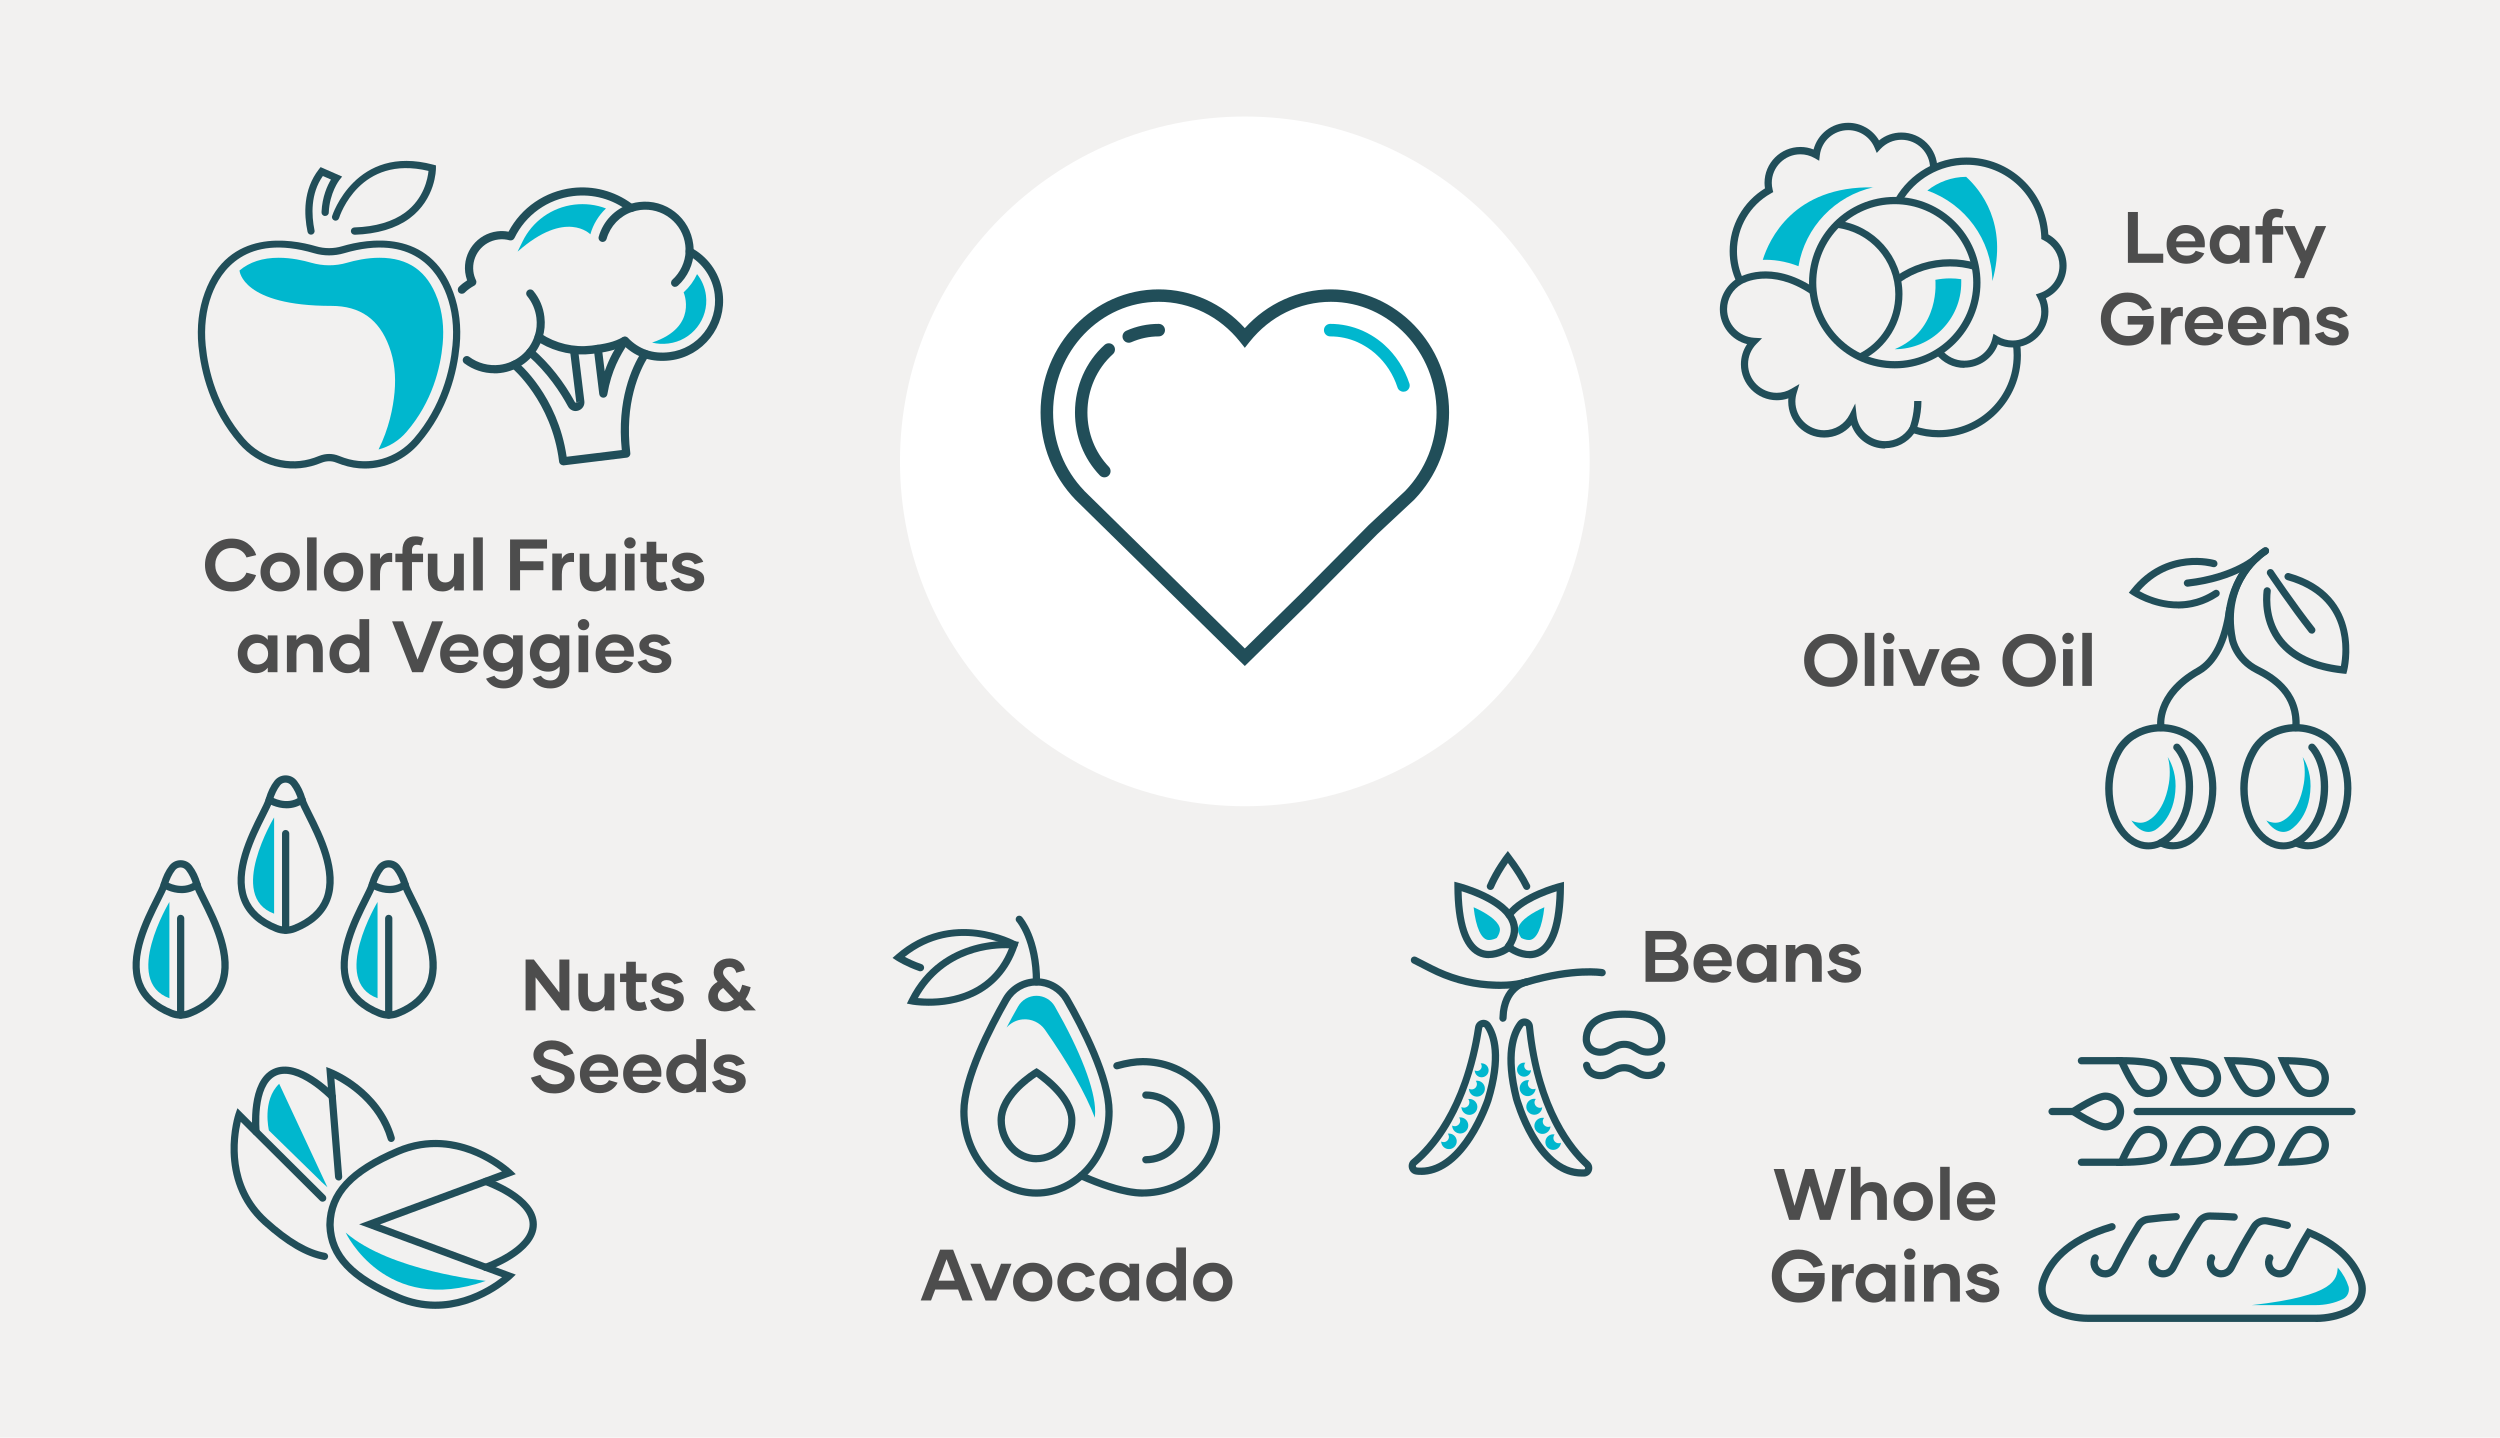 <?xml version="1.0" encoding="UTF-8"?> <svg xmlns="http://www.w3.org/2000/svg" id="Layer_2" viewBox="0 0 275.26 158.29"><defs><style>.cls-1{fill:#f2f1f0;}.cls-1,.cls-2,.cls-3,.cls-4,.cls-5{stroke-width:0px;}.cls-2{fill:#4d4d4d;}.cls-3{fill:#214e59;}.cls-4{fill:#fff;}.cls-5{fill:#00b7ce;}</style></defs><g id="Layer_1-2"><rect class="cls-1" width="275.26" height="158.29"></rect><circle class="cls-4" cx="137.06" cy="50.8" r="37.97"></circle><path class="cls-3" d="m121.6,52.56c-.18,0-.36-.07-.5-.21-1.77-1.85-2.74-4.31-2.74-6.93,0-2.87,1.19-5.59,3.26-7.45.28-.25.72-.23.97.05.25.28.23.72-.05.97-1.78,1.6-2.81,3.94-2.81,6.43,0,2.27.84,4.39,2.36,5.98.26.27.25.71-.02.97-.13.13-.3.19-.48.19Z"></path><path class="cls-3" d="m137.06,73.33l-18.66-18.32c-2.47-2.57-3.83-5.97-3.83-9.6,0-7.47,5.84-13.55,13.01-13.55,3.61,0,7.02,1.55,9.48,4.27,2.46-2.72,5.87-4.27,9.48-4.27,7.17,0,13.01,6.08,13.01,13.55,0,3.62-1.36,7.03-3.83,9.6l-.03.03-4.04,3.77-7.51,7.57-7.08,6.95Zm-17.67-19.28l17.67,17.35,6.11-6,7.53-7.59,4.03-3.77c2.22-2.31,3.44-5.37,3.44-8.63,0-6.71-5.22-12.18-11.63-12.18-3.46,0-6.72,1.6-8.94,4.39l-.54.68-.54-.68c-2.22-2.79-5.48-4.39-8.94-4.39-6.42,0-11.63,5.46-11.63,12.18,0,3.26,1.22,6.33,3.44,8.63Z"></path><path class="cls-3" d="m124.28,37.74c-.26,0-.51-.15-.63-.41-.15-.35,0-.75.35-.91,1.14-.51,2.34-.76,3.58-.76.38,0,.69.31.69.69s-.31.69-.69.69c-1.04,0-2.06.22-3.02.64-.09.04-.19.06-.28.06Z"></path><path class="cls-5" d="m154.52,43.13c-.29,0-.56-.18-.65-.47-.46-1.42-1.28-2.69-2.37-3.66l-.02-.02s-.79-.75-2-1.3c-.96-.43-1.97-.64-3.02-.64-.38,0-.69-.31-.69-.69s.31-.69.69-.69c1.24,0,2.44.26,3.58.76,1.38.62,2.27,1.44,2.39,1.56,1.26,1.13,2.21,2.61,2.75,4.25.12.36-.08.75-.44.87-.07.02-.14.03-.21.03Z"></path><path class="cls-2" d="m23.41,64.29c-.56-.56-.84-1.25-.84-2.09s.28-1.52.84-2.07,1.25-.83,2.08-.83c.71,0,1.3.18,1.78.54s.79.79.94,1.28l-1.07.26c-.1-.29-.29-.54-.58-.74s-.64-.3-1.05-.3c-.54,0-.98.18-1.31.54s-.5.8-.5,1.32.17.97.5,1.34.77.55,1.3.55c.41,0,.76-.1,1.05-.3s.49-.45.58-.74l1.06.27c-.14.49-.45.91-.92,1.27s-1.06.53-1.76.53c-.84,0-1.54-.28-2.1-.84Z"></path><path class="cls-2" d="m29.3,64.51c-.41-.41-.62-.92-.62-1.53s.21-1.12.62-1.52.93-.61,1.55-.61,1.14.2,1.55.61.61.92.61,1.52-.21,1.12-.62,1.53-.92.61-1.54.61-1.14-.2-1.55-.61Zm2.37-.68c.21-.22.31-.5.31-.84s-.1-.62-.31-.84-.48-.33-.82-.33-.61.11-.82.33-.32.5-.32.84.11.62.32.84.48.33.82.33.61-.11.82-.33Z"></path><path class="cls-2" d="m33.81,59.17h1.05v5.84h-1.05v-5.84Z"></path><path class="cls-2" d="m36.28,64.51c-.41-.41-.62-.92-.62-1.53s.21-1.12.62-1.52.93-.61,1.55-.61,1.14.2,1.55.61.61.92.61,1.52-.21,1.12-.62,1.53-.92.61-1.54.61-1.14-.2-1.55-.61Zm2.37-.68c.21-.22.31-.5.31-.84s-.1-.62-.31-.84-.48-.33-.82-.33-.61.11-.82.33-.32.5-.32.84.11.62.32.84.48.33.82.33.61-.11.82-.33Z"></path><path class="cls-2" d="m43.18,60.9v.99c-.44-.07-.78,0-1,.22s-.34.6-.34,1.13v1.76h-1.05v-4.05h1.05v.6c.27-.52.71-.74,1.34-.66Z"></path><path class="cls-2" d="m45.36,60.96h1.22v.93h-1.22v3.12h-1.05v-3.12h-.78v-.93h.78v-.37c0-.48.12-.86.36-1.13s.59-.41,1.06-.41c.36,0,.66.06.91.18l-.26.85c-.16-.07-.33-.1-.5-.1-.16,0-.29.05-.38.16s-.14.26-.14.45v.37Z"></path><path class="cls-2" d="m51.07,60.96v4.05h-1.06v-.51c-.32.42-.75.62-1.3.62s-.92-.16-1.19-.48-.41-.76-.41-1.32v-2.36h1.05v2.16c0,.31.07.56.22.74s.36.27.64.27c.3,0,.54-.11.71-.32s.26-.5.26-.86v-1.99h1.06Z"></path><path class="cls-2" d="m52.11,59.17h1.05v5.84h-1.05v-5.84Z"></path><path class="cls-2" d="m57.26,60.41v1.39h2.57v.98h-2.57v2.22h-1.1v-5.6h4.07v1h-2.98Z"></path><path class="cls-2" d="m63.2,60.9v.99c-.44-.07-.78,0-1,.22s-.34.6-.34,1.13v1.76h-1.05v-4.05h1.05v.6c.27-.52.71-.74,1.34-.66Z"></path><path class="cls-2" d="m67.79,60.96v4.05h-1.06v-.51c-.32.42-.75.62-1.3.62s-.92-.16-1.19-.48-.41-.76-.41-1.32v-2.36h1.05v2.16c0,.31.07.56.22.74s.36.27.64.27c.3,0,.54-.11.71-.32s.26-.5.26-.86v-1.99h1.06Z"></path><path class="cls-2" d="m68.91,60.21c-.12-.12-.18-.27-.18-.44s.06-.32.18-.43.27-.18.45-.18.33.06.45.18.18.26.18.43-.06.32-.18.44-.27.18-.45.18-.33-.06-.45-.18Zm-.1.75h1.06v4.05h-1.06v-4.05Z"></path><path class="cls-2" d="m73.5,64.88c-.32.13-.64.19-.95.19-.45,0-.79-.13-1.01-.38s-.34-.61-.34-1.06v-1.74h-.68v-.93h.68v-1.31h1.06v1.31h1.18v.93h-1.18v1.74c0,.34.17.51.5.51.17,0,.33-.04.48-.11l.26.86Z"></path><path class="cls-2" d="m74.53,64.75c-.36-.25-.6-.54-.71-.88l.95-.28c.07.2.2.36.38.48s.41.19.67.19c.2,0,.36-.04.48-.12s.19-.18.19-.3c0-.18-.15-.31-.45-.4l-1.03-.3c-.67-.19-1-.55-1-1.08,0-.34.16-.62.48-.86s.7-.36,1.15-.36.8.09,1.12.28.54.43.67.74l-.94.27c-.18-.31-.46-.47-.86-.47-.16,0-.29.04-.41.11s-.17.16-.17.26c0,.15.11.26.34.32l1.01.29c.36.11.64.24.84.41s.3.41.3.74c0,.38-.16.7-.49.95s-.75.37-1.26.37c-.48,0-.9-.12-1.26-.37Z"></path><path class="cls-2" d="m26.76,73.51c-.38-.41-.58-.92-.58-1.52s.19-1.12.58-1.53.86-.61,1.42-.61.99.2,1.3.6v-.49h1.07v4.05h-1.07v-.5c-.31.41-.75.61-1.3.61s-1.04-.2-1.42-.61Zm2.43-.67c.22-.23.33-.51.33-.86s-.11-.62-.33-.85-.5-.34-.82-.34-.6.11-.82.33-.32.51-.32.85.11.64.32.86.49.34.82.34.6-.11.82-.34Z"></path><path class="cls-2" d="m35.13,70.33c.27.32.41.76.41,1.31v2.37h-1.06v-2.17c0-.31-.07-.56-.22-.74s-.36-.27-.64-.27-.53.11-.71.32-.27.5-.27.86v2h-1.05v-4.05h1.05v.51c.33-.42.76-.62,1.3-.62s.91.16,1.19.48Z"></path><path class="cls-2" d="m40.65,68.17v5.84h-1.07v-.5c-.32.41-.75.61-1.3.61s-1.04-.2-1.42-.61-.58-.92-.58-1.52.19-1.12.58-1.53.86-.61,1.42-.61.99.2,1.3.6v-2.28h1.07Zm-1.36,4.67c.22-.23.33-.51.33-.86s-.11-.62-.33-.85-.5-.34-.82-.34-.6.11-.82.33-.32.51-.32.85.11.64.32.86.49.34.82.34.6-.11.82-.34Z"></path><path class="cls-2" d="m48.79,68.41l-2.21,5.6h-1.2l-2.21-5.6h1.21l1.6,4.21,1.6-4.21h1.21Z"></path><path class="cls-2" d="m49.07,73.53c-.41-.39-.61-.91-.61-1.55s.2-1.12.59-1.53.9-.61,1.53-.61,1.16.2,1.53.59.56.89.56,1.49c0,.16,0,.29-.02.38h-3.14c.04.28.15.5.35.67s.47.25.82.25c.47,0,.8-.18.98-.54l.95.28c-.13.3-.37.57-.71.8s-.75.35-1.24.35c-.65,0-1.18-.2-1.59-.59Zm2.56-1.89c-.03-.26-.13-.47-.32-.64s-.44-.26-.74-.26-.54.09-.73.27-.31.39-.34.63h2.14Z"></path><path class="cls-2" d="m57.55,69.96v3.9c0,.57-.19,1.04-.58,1.4s-.89.54-1.51.54c-.91,0-1.56-.36-1.95-1.07l.92-.33c.22.35.57.52,1.05.52.32,0,.57-.1.74-.3s.26-.45.27-.77v-.49c-.32.39-.74.59-1.28.59-.58,0-1.05-.2-1.43-.59s-.57-.88-.57-1.47.19-1.09.56-1.48.85-.58,1.44-.58c.54,0,.96.2,1.28.59v-.47h1.06Zm-1.35,2.74c.21-.21.31-.47.31-.8s-.1-.59-.31-.79-.48-.31-.8-.31-.61.1-.82.31-.32.47-.32.79.11.59.32.8.48.31.82.31.59-.1.8-.31Z"></path><path class="cls-2" d="m62.68,69.96v3.9c0,.57-.19,1.04-.58,1.4s-.89.54-1.51.54c-.91,0-1.56-.36-1.95-1.07l.92-.33c.22.35.57.52,1.05.52.32,0,.57-.1.74-.3s.26-.45.27-.77v-.49c-.32.39-.74.59-1.28.59-.58,0-1.05-.2-1.43-.59s-.57-.88-.57-1.47.19-1.09.56-1.48.85-.58,1.44-.58c.54,0,.96.2,1.28.59v-.47h1.06Zm-1.35,2.74c.21-.21.31-.47.31-.8s-.1-.59-.31-.79-.48-.31-.8-.31-.61.1-.82.31-.32.47-.32.79.11.59.32.8.48.31.82.31.59-.1.8-.31Z"></path><path class="cls-2" d="m63.8,69.21c-.12-.12-.18-.27-.18-.44s.06-.32.18-.43.27-.18.45-.18.33.06.45.18.18.26.18.43-.06.32-.18.44-.27.18-.45.18-.33-.06-.45-.18Zm-.1.75h1.06v4.05h-1.06v-4.05Z"></path><path class="cls-2" d="m66.19,73.53c-.41-.39-.61-.91-.61-1.55s.2-1.12.59-1.53.9-.61,1.53-.61,1.16.2,1.53.59.56.89.56,1.49c0,.16,0,.29-.02.38h-3.14c.04.28.15.5.35.67s.47.25.82.25c.47,0,.8-.18.98-.54l.95.28c-.13.3-.37.57-.71.8s-.75.35-1.24.35c-.65,0-1.18-.2-1.59-.59Zm2.56-1.89c-.03-.26-.13-.47-.32-.64s-.44-.26-.74-.26-.54.09-.73.27-.31.39-.34.63h2.14Z"></path><path class="cls-2" d="m70.91,73.75c-.36-.25-.6-.54-.71-.88l.95-.28c.07.2.2.36.38.48s.41.19.67.19c.2,0,.36-.04.48-.12s.19-.18.19-.3c0-.18-.15-.31-.45-.4l-1.03-.3c-.67-.19-1-.55-1-1.08,0-.34.16-.62.48-.86s.7-.36,1.15-.36.8.09,1.12.28.54.43.67.74l-.94.27c-.18-.31-.46-.47-.86-.47-.16,0-.29.04-.41.11s-.17.16-.17.26c0,.15.11.26.34.32l1.01.29c.36.11.64.24.84.41s.3.41.3.74c0,.38-.16.7-.49.95s-.75.37-1.26.37c-.48,0-.9-.12-1.26-.37Z"></path><path class="cls-2" d="m105.49,141.98h-2.52l-.46,1.21h-1.14l2.14-5.6h1.43l2.15,5.6h-1.14l-.46-1.21Zm-.37-.97l-.9-2.37-.89,2.37h1.79Z"></path><path class="cls-2" d="m111.37,139.14l-1.67,4.05h-1.19l-1.67-4.05h1.16l1.11,2.88,1.11-2.88h1.15Z"></path><path class="cls-2" d="m112.16,142.69c-.41-.41-.62-.92-.62-1.53s.21-1.12.62-1.52.93-.61,1.55-.61,1.14.2,1.55.61.61.92.61,1.52-.21,1.12-.62,1.53-.92.61-1.54.61-1.14-.2-1.55-.61Zm2.37-.68c.21-.22.31-.5.31-.84s-.1-.62-.31-.84-.48-.33-.82-.33-.61.11-.82.33-.32.5-.32.84.11.62.32.84.48.33.82.33.61-.11.82-.33Z"></path><path class="cls-2" d="m117.03,142.69c-.41-.41-.61-.92-.61-1.53s.2-1.11.61-1.52.92-.61,1.53-.61c.52,0,.96.14,1.31.41s.58.58.67.92l-.98.28c-.05-.18-.16-.34-.34-.47s-.4-.2-.65-.2c-.33,0-.59.12-.79.35s-.31.51-.31.84.1.61.31.84.47.36.79.36c.25,0,.47-.06.65-.19s.3-.28.34-.46l.98.27c-.09.35-.31.65-.66.92s-.78.4-1.3.4c-.62,0-1.13-.21-1.54-.62Z"></path><path class="cls-2" d="m121.63,142.69c-.38-.41-.58-.92-.58-1.52s.19-1.12.58-1.53.86-.61,1.42-.61.99.2,1.3.6v-.49h1.07v4.05h-1.07v-.5c-.31.41-.75.61-1.3.61s-1.04-.2-1.42-.61Zm2.43-.67c.22-.23.33-.51.33-.86s-.11-.62-.33-.85-.5-.34-.82-.34-.6.11-.82.33-.32.51-.32.85.11.64.32.86.49.34.82.34.6-.11.82-.34Z"></path><path class="cls-2" d="m130.58,137.35v5.84h-1.07v-.5c-.32.41-.75.61-1.3.61s-1.04-.2-1.42-.61-.58-.92-.58-1.52.19-1.12.58-1.53.86-.61,1.42-.61.99.2,1.3.6v-2.28h1.07Zm-1.36,4.67c.22-.23.33-.51.33-.86s-.11-.62-.33-.85-.5-.34-.82-.34-.6.11-.82.33-.32.51-.32.85.11.64.32.86.49.34.82.34.6-.11.82-.34Z"></path><path class="cls-2" d="m131.99,142.69c-.41-.41-.62-.92-.62-1.53s.21-1.12.62-1.52.93-.61,1.55-.61,1.14.2,1.55.61.61.92.61,1.52-.21,1.12-.62,1.53-.92.61-1.54.61-1.14-.2-1.55-.61Zm2.37-.68c.21-.22.31-.5.31-.84s-.1-.62-.31-.84-.48-.33-.82-.33-.61.11-.82.33-.32.5-.32.84.11.62.32.84.48.33.82.33.61-.11.82-.33Z"></path><path class="cls-2" d="m238.18,27.93v1.01h-3.89v-5.6h1.1v4.59h2.79Z"></path><path class="cls-2" d="m239.16,28.46c-.41-.39-.61-.91-.61-1.55s.2-1.12.59-1.53.9-.61,1.53-.61,1.16.2,1.53.59.56.89.56,1.49c0,.16,0,.29-.02.38h-3.14c.04.28.15.5.35.67s.47.25.82.25c.47,0,.8-.18.98-.54l.95.28c-.13.3-.37.57-.71.8s-.75.35-1.24.35c-.65,0-1.18-.2-1.59-.59Zm2.56-1.89c-.03-.26-.13-.47-.32-.64s-.44-.26-.74-.26-.54.09-.73.27-.31.39-.34.63h2.14Z"></path><path class="cls-2" d="m243.88,28.44c-.38-.41-.58-.92-.58-1.52s.19-1.12.58-1.53.86-.61,1.42-.61.99.2,1.3.6v-.49h1.07v4.05h-1.07v-.5c-.31.41-.75.61-1.3.61s-1.04-.2-1.42-.61Zm2.43-.67c.22-.23.33-.51.33-.86s-.11-.62-.33-.85-.5-.34-.82-.34-.6.11-.82.33-.32.51-.32.85.11.64.32.86.49.34.82.34.6-.11.82-.34Z"></path><path class="cls-2" d="m250.17,24.89h1.22v.93h-1.22v3.12h-1.05v-3.12h-.78v-.93h.78v-.37c0-.48.12-.86.36-1.13s.59-.41,1.06-.41c.36,0,.66.06.91.18l-.26.85c-.16-.07-.33-.1-.5-.1-.16,0-.29.05-.38.16s-.14.26-.14.45v.37Z"></path><path class="cls-2" d="m256.12,24.89l-2.43,5.73h-1.09l.73-1.77-1.83-3.96h1.16l1.2,2.73,1.13-2.73h1.13Z"></path><path class="cls-2" d="m237.14,35.39c0,.79-.26,1.43-.79,1.92s-1.21.74-2.05.74-1.57-.28-2.14-.84-.85-1.25-.85-2.09.28-1.51.84-2.07,1.26-.84,2.09-.84c.66,0,1.23.16,1.7.48s.8.73.99,1.23l-1.02.29c-.32-.65-.87-.97-1.66-.97-.53,0-.97.18-1.32.54s-.52.8-.52,1.32.17.98.53,1.35.83.55,1.43.55c.45,0,.82-.12,1.11-.36s.46-.54.51-.9h-1.72v-.95h2.86v.56Z"></path><path class="cls-2" d="m240.34,33.83v.99c-.44-.07-.78,0-1,.22s-.34.6-.34,1.13v1.76h-1.05v-4.05h1.05v.6c.27-.52.71-.74,1.34-.66Z"></path><path class="cls-2" d="m241.17,37.46c-.41-.39-.61-.91-.61-1.55s.2-1.12.59-1.53.9-.61,1.53-.61,1.16.2,1.53.59.56.89.56,1.49c0,.16,0,.29-.02.38h-3.14c.04.28.15.5.35.67s.47.25.82.25c.47,0,.8-.18.98-.54l.95.28c-.13.3-.37.57-.71.8s-.75.35-1.24.35c-.65,0-1.18-.2-1.59-.59Zm2.56-1.89c-.03-.26-.13-.47-.32-.64s-.44-.26-.74-.26-.54.09-.73.27-.31.39-.34.63h2.14Z"></path><path class="cls-2" d="m245.92,37.46c-.41-.39-.61-.91-.61-1.55s.2-1.12.59-1.53.9-.61,1.53-.61,1.16.2,1.53.59.56.89.56,1.49c0,.16,0,.29-.02.38h-3.14c.04.28.15.5.35.67s.47.25.82.25c.47,0,.8-.18.98-.54l.95.28c-.13.3-.37.57-.71.8s-.75.35-1.24.35c-.65,0-1.18-.2-1.59-.59Zm2.56-1.89c-.03-.26-.13-.47-.32-.64s-.44-.26-.74-.26-.54.09-.73.27-.31.39-.34.63h2.14Z"></path><path class="cls-2" d="m253.86,34.26c.27.32.41.76.41,1.31v2.37h-1.06v-2.17c0-.31-.07-.56-.22-.74s-.36-.27-.64-.27-.53.11-.71.32-.27.5-.27.86v2h-1.05v-4.05h1.05v.51c.33-.42.76-.62,1.3-.62s.91.16,1.19.48Z"></path><path class="cls-2" d="m255.59,37.68c-.36-.25-.6-.54-.71-.88l.95-.28c.07.2.2.36.38.48s.41.19.67.19c.2,0,.36-.04.48-.12s.19-.18.19-.3c0-.18-.15-.31-.45-.4l-1.03-.3c-.67-.19-1-.55-1-1.08,0-.34.16-.62.48-.86s.7-.36,1.15-.36.8.09,1.12.28.54.43.67.74l-.94.27c-.18-.31-.46-.47-.86-.47-.16,0-.29.04-.41.11s-.17.16-.17.26c0,.15.11.26.34.32l1.01.29c.36.11.64.24.84.41s.3.41.3.74c0,.38-.16.7-.49.95s-.75.37-1.26.37c-.48,0-.9-.12-1.26-.37Z"></path><path class="cls-2" d="m199.48,74.79c-.56-.56-.84-1.25-.84-2.09s.28-1.52.84-2.07c.56-.55,1.26-.83,2.1-.83s1.54.28,2.1.83c.56.55.84,1.24.84,2.07s-.28,1.53-.84,2.08c-.56.56-1.26.84-2.1.84s-1.54-.28-2.1-.84Zm3.43-.72c.34-.36.51-.82.51-1.36s-.17-.98-.51-1.34c-.34-.36-.78-.54-1.32-.54s-.99.18-1.32.54c-.34.36-.51.81-.51,1.34s.17,1,.51,1.36c.34.36.78.54,1.32.54s.98-.18,1.32-.54Z"></path><path class="cls-2" d="m205.32,69.68h1.05v5.84h-1.05v-5.84Z"></path><path class="cls-2" d="m207.51,70.72c-.12-.12-.18-.27-.18-.44s.06-.32.18-.43c.12-.12.27-.18.45-.18s.32.06.45.18c.12.12.18.26.18.43s-.06.32-.18.44c-.12.12-.27.18-.45.18s-.33-.06-.45-.18Zm-.1.75h1.06v4.05h-1.06v-4.05Z"></path><path class="cls-2" d="m213.57,71.47l-1.67,4.05h-1.19l-1.67-4.05h1.16l1.11,2.88,1.11-2.88h1.15Z"></path><path class="cls-2" d="m214.35,75.04c-.41-.39-.61-.91-.61-1.55s.2-1.12.59-1.53c.39-.4.9-.61,1.53-.61s1.15.2,1.53.59c.37.39.56.89.56,1.49,0,.16,0,.29-.02.38h-3.14c.04.28.15.5.35.67.2.17.47.25.82.25.47,0,.8-.18.98-.54l.95.28c-.13.3-.37.57-.71.8s-.76.35-1.24.35c-.65,0-1.18-.2-1.59-.59Zm2.56-1.89c-.03-.26-.13-.47-.32-.64-.19-.17-.44-.26-.74-.26s-.54.09-.73.27c-.2.18-.31.39-.34.63h2.14Z"></path><path class="cls-2" d="m221.32,74.79c-.56-.56-.84-1.25-.84-2.09s.28-1.52.84-2.07c.56-.55,1.26-.83,2.1-.83s1.54.28,2.1.83c.56.55.84,1.24.84,2.07s-.28,1.53-.84,2.08c-.56.56-1.26.84-2.1.84s-1.54-.28-2.1-.84Zm3.43-.72c.34-.36.51-.82.51-1.36s-.17-.98-.51-1.34c-.34-.36-.78-.54-1.32-.54s-.99.18-1.32.54c-.34.36-.51.81-.51,1.34s.17,1,.51,1.36c.34.36.78.54,1.32.54s.98-.18,1.32-.54Z"></path><path class="cls-2" d="m227.25,70.72c-.12-.12-.18-.27-.18-.44s.06-.32.18-.43c.12-.12.27-.18.45-.18s.32.06.45.18c.12.12.18.26.18.43s-.06.32-.18.44c-.12.12-.27.18-.45.18s-.33-.06-.45-.18Zm-.1.75h1.06v4.05h-1.06v-4.05Z"></path><path class="cls-2" d="m229.27,69.68h1.05v5.84h-1.05v-5.84Z"></path><path class="cls-2" d="m185.66,105.7c.16.23.24.5.24.81,0,.48-.17.87-.51,1.16s-.8.43-1.39.43h-2.82v-5.6h2.67c.55,0,.99.14,1.33.42s.51.64.52,1.08c0,.53-.23.92-.7,1.17.28.13.5.31.66.54Zm-3.41-2.26v1.38h1.61c.22,0,.41-.07.55-.2s.21-.3.21-.5c0-.2-.07-.36-.22-.49s-.33-.19-.56-.19h-1.59Zm2.34,3.5c.15-.14.22-.31.22-.53s-.07-.38-.22-.52-.35-.2-.6-.2h-1.75v1.45h1.74c.25,0,.45-.07.6-.21Z"></path><path class="cls-2" d="m187.07,107.62c-.41-.39-.61-.91-.61-1.55s.2-1.12.59-1.53.9-.61,1.53-.61,1.16.2,1.53.59.56.89.56,1.49c0,.16,0,.29-.02.38h-3.14c.04.28.15.5.35.67s.47.25.82.25c.47,0,.8-.18.98-.54l.95.28c-.13.3-.37.57-.71.8s-.75.35-1.24.35c-.65,0-1.18-.2-1.59-.59Zm2.56-1.89c-.03-.26-.13-.47-.32-.64s-.44-.26-.74-.26-.54.09-.73.27-.31.39-.34.63h2.14Z"></path><path class="cls-2" d="m191.8,107.6c-.38-.41-.58-.92-.58-1.52s.19-1.12.58-1.53.86-.61,1.42-.61.99.2,1.3.6v-.49h1.07v4.05h-1.07v-.5c-.31.41-.75.61-1.3.61s-1.04-.2-1.42-.61Zm2.43-.67c.22-.23.33-.51.33-.86s-.11-.62-.33-.85-.5-.34-.82-.34-.6.11-.82.33-.32.51-.32.85.11.64.32.86.49.34.82.34.6-.11.82-.34Z"></path><path class="cls-2" d="m200.17,104.42c.27.32.41.76.41,1.31v2.37h-1.06v-2.17c0-.31-.07-.56-.22-.74s-.36-.27-.64-.27-.53.11-.71.32-.27.5-.27.86v2h-1.05v-4.05h1.05v.51c.33-.42.76-.62,1.3-.62s.91.16,1.19.48Z"></path><path class="cls-2" d="m201.9,107.84c-.36-.25-.6-.54-.71-.88l.95-.28c.07.2.2.36.38.48s.41.19.67.19c.2,0,.36-.04.48-.12s.19-.18.19-.3c0-.18-.15-.31-.45-.4l-1.03-.3c-.67-.19-1-.55-1-1.08,0-.34.16-.62.48-.86s.7-.36,1.15-.36.8.09,1.12.28.54.43.67.74l-.94.27c-.18-.31-.46-.47-.86-.47-.16,0-.29.04-.41.11s-.17.16-.17.26c0,.15.11.26.34.32l1.01.29c.36.11.64.24.84.41s.3.41.3.74c0,.38-.16.7-.49.95s-.75.37-1.26.37c-.48,0-.9-.12-1.26-.37Z"></path><path class="cls-2" d="m203.23,128.71l-1.7,5.6h-1.16l-1.11-3.76-1.11,3.76h-1.16l-1.7-5.6h1.15l1.15,4.06,1.17-4.06h.98l1.17,4.06,1.15-4.06h1.15Z"></path><path class="cls-2" d="m207.34,130.63c.27.32.41.76.41,1.31v2.37h-1.06v-2.17c0-.31-.07-.56-.22-.74-.15-.18-.36-.27-.64-.27s-.53.11-.71.32c-.18.21-.27.5-.27.86v2h-1.05v-5.84h1.05v2.3c.32-.42.76-.62,1.3-.62s.91.16,1.19.48Z"></path><path class="cls-2" d="m209.11,133.81c-.41-.41-.62-.92-.62-1.53s.21-1.12.62-1.52.93-.61,1.55-.61,1.14.2,1.55.61c.41.41.61.92.61,1.52s-.21,1.12-.62,1.53-.93.61-1.54.61-1.14-.2-1.55-.61Zm2.37-.68c.21-.22.31-.5.31-.84s-.11-.62-.31-.84c-.21-.22-.48-.33-.82-.33s-.61.11-.82.33-.32.5-.32.84.11.62.32.84.48.33.82.33.61-.11.82-.33Z"></path><path class="cls-2" d="m213.62,128.47h1.05v5.84h-1.05v-5.84Z"></path><path class="cls-2" d="m216.08,133.83c-.41-.39-.61-.91-.61-1.55s.2-1.12.59-1.53c.39-.4.9-.61,1.53-.61s1.15.2,1.53.59c.37.39.56.89.56,1.49,0,.16,0,.29-.02.38h-3.14c.04.28.15.5.35.67.2.17.47.25.82.25.47,0,.8-.18.98-.54l.95.28c-.13.3-.37.57-.71.8s-.76.35-1.24.35c-.65,0-1.18-.2-1.59-.59Zm2.56-1.89c-.03-.26-.13-.47-.32-.64-.19-.17-.44-.26-.74-.26s-.54.09-.73.27c-.2.18-.31.39-.34.63h2.14Z"></path><path class="cls-2" d="m200.91,140.76c0,.79-.26,1.43-.79,1.92s-1.21.74-2.05.74-1.57-.28-2.14-.84c-.57-.56-.85-1.25-.85-2.09s.28-1.51.84-2.07,1.26-.84,2.09-.84c.66,0,1.23.16,1.7.48s.8.73.99,1.23l-1.02.29c-.32-.65-.87-.97-1.66-.97-.54,0-.97.18-1.32.54s-.52.8-.52,1.32.17.98.53,1.35c.35.37.83.55,1.43.55.45,0,.82-.12,1.11-.36.29-.24.46-.54.51-.9h-1.72v-.95h2.86v.56Z"></path><path class="cls-2" d="m204.11,139.2v.99c-.44-.07-.78,0-1,.22-.22.22-.34.6-.34,1.13v1.76h-1.05v-4.05h1.05v.6c.27-.52.71-.74,1.34-.66Z"></path><path class="cls-2" d="m204.9,142.81c-.38-.41-.58-.92-.58-1.52s.19-1.12.58-1.53c.38-.4.86-.61,1.42-.61s.99.2,1.3.6v-.49h1.07v4.05h-1.07v-.5c-.31.41-.75.61-1.3.61s-1.04-.2-1.42-.61Zm2.43-.67c.22-.23.33-.51.33-.86s-.11-.62-.33-.85c-.22-.22-.5-.34-.82-.34s-.6.11-.82.33c-.21.22-.32.51-.32.85s.11.64.32.86c.21.22.48.34.82.34s.6-.11.82-.34Z"></path><path class="cls-2" d="m209.82,138.51c-.12-.12-.18-.27-.18-.44s.06-.32.18-.43c.12-.12.27-.18.45-.18s.32.06.45.18c.12.12.18.26.18.43s-.06.32-.18.44c-.12.12-.27.18-.45.18s-.33-.06-.45-.18Zm-.1.75h1.06v4.05h-1.06v-4.05Z"></path><path class="cls-2" d="m215.38,139.63c.27.32.41.76.41,1.31v2.37h-1.06v-2.17c0-.31-.07-.56-.22-.74-.15-.18-.36-.27-.64-.27s-.53.11-.71.32c-.18.21-.27.5-.27.86v2h-1.05v-4.05h1.05v.51c.32-.42.76-.62,1.3-.62s.91.16,1.19.48Z"></path><path class="cls-2" d="m217.12,143.05c-.36-.25-.6-.54-.71-.88l.95-.28c.07.2.2.36.38.48.19.12.41.19.67.19.2,0,.36-.04.48-.12s.19-.18.19-.3c0-.18-.15-.31-.45-.4l-1.03-.3c-.67-.19-1-.55-1-1.08,0-.34.16-.62.48-.86.32-.24.7-.36,1.15-.36.43,0,.8.09,1.12.28.32.19.54.43.67.74l-.94.27c-.18-.31-.46-.47-.86-.47-.16,0-.29.04-.41.11s-.17.16-.17.26c0,.15.11.26.34.32l1.01.29c.36.11.64.24.84.41.2.17.3.41.3.74,0,.38-.16.7-.49.95-.33.25-.75.37-1.26.37-.48,0-.9-.12-1.26-.37Z"></path><path class="cls-3" d="m62.01,51.23c-.1,0-.2-.03-.28-.1-.09-.07-.16-.18-.17-.3-.81-6.64-5.17-10.3-5.21-10.33-.19-.16-.22-.44-.06-.63.16-.19.44-.22.63-.06.19.15,4.49,3.75,5.47,10.48l6.07-.74c-.56-5.49,1.11-9.12,2.18-10.82.13-.21.41-.27.62-.14.21.13.27.41.14.62-1.03,1.64-2.66,5.22-2,10.68.03.25-.15.47-.39.5l-6.95.85s-.04,0-.05,0Z"></path><path class="cls-3" d="m66.43,43.79s0,0-.01,0c-.22,0-.41-.17-.44-.4l-.6-4.92c-.03-.25.15-.47.39-.5.24-.03.47.15.5.39l.31,2.52c.51-1.49,1.17-2.59,1.83-3.59.14-.21.42-.26.62-.13.21.14.27.41.13.62-.91,1.4-1.84,2.99-2.29,5.64-.04.22-.22.37-.44.37Z"></path><path class="cls-3" d="m63.38,45.26c-.34,0-.67-.19-.84-.51-.82-1.52-2.26-3.73-4.44-5.63-.19-.16-.21-.45-.04-.63.16-.19.45-.21.63-.04,1.83,1.6,3.39,3.58,4.64,5.88l.57-.1-.45.05-.69-5.67c-.03-.25.15-.47.39-.5.24-.03.47.15.5.39l.69,5.67c.06.47-.22.9-.67,1.04-.1.03-.2.05-.3.05Z"></path><path class="cls-3" d="m59.32,37.51s-.09,0-.13-.02c-.24-.07-.37-.33-.3-.56.2-.63.25-1.28.17-1.94-.11-.88-.46-1.71-1.02-2.39-.16-.19-.13-.48.06-.63.19-.16.47-.13.63.06.67.81,1.09,1.8,1.21,2.85.1.79.03,1.57-.21,2.32-.06.19-.24.32-.43.32Z"></path><path class="cls-3" d="m54.43,41.1c-1.19,0-2.34-.38-3.3-1.09-.2-.15-.24-.43-.09-.63.15-.2.43-.24.63-.09.96.71,2.15,1.02,3.33.88,1.8-.22,3.32-1.47,3.87-3.2.04-.13.15-.24.28-.29.13-.05.28-.03.4.05,1.64,1.09,3.63,1.56,5.58,1.32,1.48-.18,2.52-.39,3.45-.94.18-.11.41-.07.55.08,1.22,1.27,2.76,1.81,4.58,1.58,3.13-.38,5.36-3.23,4.98-6.36-.22-1.84-1.33-3.46-2.97-4.34-.15-.08-.24-.24-.24-.41,0-.22,0-.45-.03-.67-.14-1.18-.74-2.23-1.67-2.96s-2.1-1.05-3.27-.91c-.3.04-.61.11-.9.21-.14.05-.3.02-.42-.07-1.74-1.34-3.9-1.94-6.08-1.67-2.81.34-5.23,2.07-6.47,4.63-.1.2-.32.29-.53.24-.4-.11-.82-.15-1.24-.09-1.73.21-2.96,1.79-2.75,3.51.04.34.14.67.29.98.1.22.02.48-.19.59-.38.21-.74.46-1.05.77-.18.17-.46.17-.64,0-.17-.18-.17-.46,0-.64.27-.27.57-.5.9-.71-.1-.28-.17-.58-.21-.88-.27-2.22,1.32-4.25,3.54-4.52.41-.05.82-.04,1.23.04,1.41-2.66,4.01-4.44,7-4.81,2.33-.28,4.65.32,6.55,1.71.28-.08.56-.14.85-.17,1.41-.17,2.81.22,3.93,1.1s1.83,2.14,2.01,3.56c.02.18.04.36.04.53,1.76,1.04,2.95,2.85,3.2,4.89.44,3.62-2.15,6.92-5.77,7.36-1.99.24-3.71-.3-5.09-1.61-.99.51-2.08.72-3.49.89-1.98.24-3.99-.17-5.71-1.17-.78,1.78-2.46,3.05-4.42,3.28-.23.03-.45.04-.68.04Z"></path><path class="cls-5" d="m57.01,27.69c5.32-4.7,7.99-1.89,7.99-1.89.31-1.11.92-2.09,1.72-2.85-1.1-.42-2.28-.56-3.48-.42-2.49.3-4.63,1.83-5.72,4.09l-.52,1.06Z"></path><path class="cls-3" d="m74.33,31.59c-.12,0-.25-.05-.33-.15-.17-.18-.15-.47.03-.64.89-.81,1.42-1.96,1.46-3.15,0-.25.17-.44.46-.44.25,0,.44.21.44.46-.04,1.44-.68,2.82-1.75,3.79-.09.08-.19.12-.3.12Z"></path><path class="cls-3" d="m66.35,26.64s-.08,0-.12-.02c-.24-.07-.38-.32-.31-.56.48-1.7,1.77-3.05,3.44-3.6.24-.08.49.05.57.28.08.24-.05.49-.28.57-1.39.46-2.46,1.58-2.86,3-.06.2-.24.33-.43.33Z"></path><path class="cls-5" d="m71.8,37.72c.55.14,1.15.18,1.79.1,2.6-.32,4.46-2.69,4.14-5.29-.11-.87-.45-1.68-.98-2.35-.35.76-.85,1.44-1.48,2.01,0,0,1.67,3.83-3.48,5.53Z"></path><path class="cls-5" d="m161.72,121.01s-.04,0-.06,0c.07.09.11.19.12.31.03.33-.21.61-.54.64-.12.01-.23-.02-.33-.07,0,.02,0,.04,0,.06.04.48.47.84.95.8.48-.04.84-.47.8-.95-.04-.48-.47-.84-.95-.8Z"></path><path class="cls-5" d="m162.55,119s-.04,0-.06,0c.07.09.11.19.12.31.03.33-.21.61-.54.64-.12.01-.23-.02-.33-.07,0,.02,0,.04,0,.06.04.48.47.84.95.8.48-.04.84-.47.8-.95-.04-.48-.47-.84-.95-.8Z"></path><path class="cls-5" d="m163.08,117.09s-.03,0-.05,0c.06.08.1.17.11.27.02.29-.19.54-.48.56-.1,0-.2-.01-.29-.06,0,.02,0,.03,0,.05.04.42.41.74.83.7.42-.04.74-.41.7-.83-.04-.42-.41-.74-.83-.7Z"></path><path class="cls-5" d="m159.46,124.82s-.04,0-.05,0c.07.08.11.19.12.3.03.32-.21.6-.53.63-.11,0-.22-.01-.32-.06,0,.02,0,.04,0,.05.04.47.46.82.93.78.47-.04.82-.46.78-.93-.04-.47-.46-.82-.93-.78Z"></path><path class="cls-5" d="m160.71,123.04s-.04,0-.06,0c.07.09.11.19.12.31.03.33-.22.62-.55.65-.12.01-.23-.02-.33-.07,0,.02,0,.04,0,.06.04.49.47.85.96.81s.85-.47.81-.96-.47-.85-.96-.81Z"></path><path class="cls-5" d="m169.05,120.99s.04,0,.05.01c-.07.08-.12.19-.14.3-.04.32.18.62.51.67.12.02.23,0,.33-.05,0,.02,0,.04,0,.06-.07.48-.51.82-.99.75-.48-.07-.82-.51-.75-.99s.51-.82.99-.75Z"></path><path class="cls-5" d="m168.32,118.94s.04,0,.05.01c-.07.08-.12.19-.14.3-.04.32.18.62.51.67.12.02.23,0,.33-.05,0,.02,0,.04,0,.06-.07.48-.51.82-.99.75-.48-.07-.82-.51-.75-.99s.51-.82.99-.75Z"></path><path class="cls-5" d="m167.9,117.01s.03,0,.05,0c-.06.07-.11.16-.12.27-.04.29.16.55.45.59.1.01.2,0,.29-.04,0,.02,0,.03,0,.05-.06.42-.45.72-.87.66s-.72-.45-.66-.87c.06-.42.45-.72.87-.66Z"></path><path class="cls-5" d="m171.12,124.91s.04,0,.05.01c-.07.08-.12.18-.13.3-.04.32.18.61.5.65.11.02.22,0,.32-.05,0,.02,0,.04,0,.05-.06.47-.5.8-.97.73-.47-.06-.8-.5-.73-.97.06-.47.5-.8.97-.73Z"></path><path class="cls-5" d="m169.95,123.07s.04,0,.06.01c-.07.08-.12.19-.14.31-.05.33.18.63.51.68.12.02.23,0,.33-.05,0,.02,0,.04,0,.06-.07.49-.52.83-1,.76s-.83-.52-.76-1,.52-.83,1-.76Z"></path><path class="cls-3" d="m165.21,108.89c-.51,0-.99-.03-1.42-.06-2.2-.16-4.37-.78-6.46-1.85l-1.78-.91c-.2-.1-.27-.34-.17-.54.1-.2.34-.27.54-.17l1.78.91c1.99,1.02,4.06,1.61,6.15,1.76,1.24.09,2.7.12,4.17-.31,5.27-1.54,8.32-1.05,8.45-1.02.22.04.36.24.33.46-.04.22-.25.36-.46.33-.03,0-3.01-.48-8.09,1-1.04.31-2.09.39-3.04.39Z"></path><path class="cls-3" d="m165.49,112.51s-.02,0-.03,0c-.22-.02-.39-.21-.37-.43l.05-.73c.43-3.2,2.82-3.62,2.92-3.64.22-.04.42.11.46.33s-.11.42-.33.46c-.08.01-1.91.37-2.26,2.93l-.05.7c-.02.21-.19.37-.4.37Z"></path><path class="cls-3" d="m174.16,129.55c-2.16,0-4.14-1.45-5.74-4.2-1.23-2.11-1.81-4.21-1.84-4.3-1.22-4.88-.39-7.34.52-8.54.24-.31.63-.45,1.01-.34.38.11.64.43.68.82.9,9.14,4.65,13.48,6.22,14.92.28.26.38.66.25,1.02-.13.36-.45.6-.83.62-.09,0-.18,0-.27,0Zm-6.31-16.62s-.08.01-.11.06c-.66.87-1.59,3.05-.38,7.86.02.07,2.21,7.9,6.81,7.9.07,0,.15,0,.23,0s.11-.05.12-.09c.01-.03.02-.1-.04-.16-4.92-4.52-6.17-12.29-6.47-15.43h0c0-.08-.07-.11-.1-.12-.01,0-.03,0-.04,0Z"></path><path class="cls-3" d="m156.45,129.36c-.17,0-.34,0-.51-.03-.38-.04-.69-.29-.8-.66-.11-.37,0-.76.3-1,1.64-1.36,5.61-5.51,6.97-14.58h0c.06-.39.34-.69.72-.78.38-.09.77.07.99.39.85,1.25,1.56,3.75.09,8.55-.03.09-.72,2.17-2.05,4.21-1.68,2.57-3.64,3.91-5.71,3.91Zm6.9-16.28s-.03,0-.04,0c-.04,0-.1.03-.11.12h0c-.47,3.12-2.1,10.82-7.25,15.08-.07.05-.06.12-.05.16.01.04.04.09.12.1.14.02.29.02.43.02,4.46,0,6.97-7.48,7-7.56,1.44-4.73.63-6.95.01-7.86-.03-.05-.08-.06-.11-.06Zm-.54.06h0,0Z"></path><path class="cls-3" d="m163.94,105.5c-.42,0-.86-.08-1.29-.31-1.65-.86-2.5-3.41-2.52-7.59v-.52s.5.13.5.13c.22.06,5.4,1.4,6.37,4.22.36,1.06.1,2.17-.78,3.29l-.04.05-.05.03c-.05.04-1.02.69-2.19.69Zm-3.01-7.37c.1,4.39,1.18,5.88,2.08,6.35,1.09.57,2.35-.14,2.61-.3.68-.89.88-1.71.61-2.49-.67-1.95-4.02-3.16-5.3-3.56Zm4.96,6.35h0,0Z"></path><path class="cls-5" d="m163.94,103.5c-.83,0-1.44-1.36-1.69-3.61,1.33.59,2.58,1.39,2.85,2.19.04.13.17.49-.3,1.19-.21.11-.55.23-.86.23Z"></path><path class="cls-5" d="m168.35,103.5c.83,0,1.44-1.36,1.69-3.61-1.33.59-2.58,1.39-2.85,2.19-.04.13-.17.49.3,1.19.21.11.55.23.86.23Z"></path><path class="cls-3" d="m168.38,105.5c-1.17,0-2.13-.66-2.19-.69l-.05-.03-.04-.05c-.1-.13-.2-.26-.28-.4-.12-.18-.07-.43.12-.55.18-.12.43-.07.55.12.06.1.13.19.21.29.26.16,1.52.87,2.61.3.9-.47,1.97-1.96,2.08-6.35-1.11.35-3.77,1.3-4.91,2.83-.13.18-.38.21-.56.08-.18-.13-.21-.38-.08-.56,1.62-2.18,5.69-3.23,5.86-3.27l.5-.13v.52c-.02,4.18-.87,6.74-2.52,7.59-.44.23-.88.31-1.29.31Z"></path><path class="cls-3" d="m164.1,97.99c-.05,0-.11-.01-.16-.03-.2-.09-.3-.32-.21-.52.77-1.79,1.92-3.27,1.97-3.33l.32-.41.31.41c.92,1.2,1.63,2.32,2.12,3.31.1.2.01.44-.18.53-.2.1-.44.01-.53-.18-.4-.83-.98-1.75-1.71-2.75-.39.55-1.06,1.59-1.55,2.73-.07.15-.21.24-.37.24Z"></path><path class="cls-3" d="m176.22,116.25c-.36,0-.71-.08-1.01-.24-.48-.25-.81-.69-.91-1.22h0c-.09-.36-.03-1,.17-1.49.38-.93,1.45-2.04,4.34-2.04,1.87,0,3.19.46,3.93,1.36.81.98.59,2.12.59,2.16-.11.54-.44.97-.92,1.22-.58.3-1.34.31-1.97.03-.19-.08-.35-.19-.51-.28-.14-.08-.27-.16-.4-.23-.44-.2-.96-.2-1.4,0-.14.06-.27.14-.41.23-.17.1-.34.21-.53.29-.3.13-.63.2-.95.2Zm-1.14-1.61c.06.3.23.52.5.67.36.19.86.2,1.28.02.14-.06.29-.15.44-.24.16-.1.32-.2.5-.28.65-.29,1.42-.29,2.06,0,.18.08.33.18.48.27.14.09.28.17.42.23.41.18.91.18,1.28-.01.28-.14.45-.37.51-.67,0-.03.14-.82-.43-1.51-.58-.69-1.72-1.06-3.31-1.06s-2.73.37-3.31,1.06c-.57.68-.43,1.47-.43,1.51Z"></path><path class="cls-3" d="m176.22,118.83c-.36,0-.71-.08-1.01-.24-.48-.25-.81-.69-.91-1.22-.04-.22.1-.43.31-.47.21-.04.43.1.47.31.06.3.23.52.5.67.36.19.86.2,1.28.02.14-.06.29-.15.44-.24.16-.1.32-.2.5-.28.65-.29,1.42-.29,2.06,0,.18.08.33.18.48.27.14.09.28.17.42.23.41.18.91.18,1.28-.01.28-.14.45-.37.51-.67.04-.22.26-.35.47-.31.22.04.36.25.31.47-.11.54-.44.97-.92,1.22-.58.3-1.34.31-1.97.03-.19-.08-.35-.19-.52-.28-.14-.08-.27-.16-.4-.22-.44-.2-.96-.2-1.4,0-.14.06-.27.14-.41.23-.17.1-.34.21-.53.29-.3.13-.63.2-.95.2Z"></path><path class="cls-3" d="m40.17,51.59c-.84,0-1.69-.14-2.51-.42-.22-.08-.45-.16-.66-.24h0c-.49-.2-1.04-.19-1.56.01-.2.08-.4.15-.59.22-3.06,1.05-6.41.13-8.54-2.33-3.18-3.68-4.18-7.86-4.46-10.73-.2-2.11.03-4.1.7-5.9,2.61-7.07,9.43-5.91,12.24-5.09.94.28,1.94.28,2.88,0,2.81-.83,9.63-1.99,12.24,5.09.66,1.8.9,3.78.7,5.88-.27,2.86-1.26,7.04-4.43,10.72-1.55,1.81-3.75,2.79-6.01,2.79Zm-3.93-1.61c.36,0,.72.07,1.05.2h0c.2.08.41.16.62.23,2.74.93,5.75.09,7.67-2.14,3.03-3.52,3.98-7.53,4.24-10.27.19-1.98-.03-3.84-.65-5.52-.98-2.66-3.75-6.81-11.27-4.6-1.09.32-2.24.32-3.33,0-7.51-2.21-10.28,1.93-11.27,4.6-.62,1.69-.84,3.56-.65,5.55.27,2.75,1.22,6.76,4.27,10.28,1.92,2.21,4.93,3.04,7.67,2.09.19-.06.37-.13.56-.21.36-.14.73-.21,1.1-.21Z"></path><path class="cls-3" d="m39.03,25.84c-.22,0-.39-.17-.4-.39,0-.22.17-.4.39-.41,2.31-.07,4.24-.64,5.59-1.64,2.08-1.54,2.49-3.77,2.57-4.58-7.56-1.81-9.76,4.91-9.85,5.2-.07.21-.29.33-.5.26-.21-.07-.33-.29-.26-.5.02-.08,2.59-7.93,11.13-5.65l.3.08v.31c0,.14-.02,3.38-2.91,5.53-1.49,1.1-3.58,1.72-6.05,1.8,0,0,0,0-.01,0Z"></path><path class="cls-3" d="m34.25,25.84c-.19,0-.35-.13-.39-.32-.4-1.9-.5-4.64,1.25-6.88l.19-.24,2.37,1.04-.32.41s-1.06,1.38-1.15,3.55c0,.22-.19.39-.42.38-.22,0-.39-.19-.38-.42.07-1.72.67-2.98,1.04-3.59l-.89-.39c-1.37,1.95-1.26,4.31-.92,5.98.05.22-.09.43-.31.47-.03,0-.05,0-.08,0Z"></path><path class="cls-5" d="m48.15,32.86c-1.11-3.02-3.19-4.48-6.36-4.48-1.4,0-2.72.3-3.58.55-.64.19-1.31.28-1.97.28s-1.33-.1-1.97-.28c-.86-.25-2.18-.55-3.58-.55-1.78,0-3.21.47-4.32,1.4,0,.06.31,3.9,10.12,3.9,3.17,0,5.25,1.47,6.36,4.48.57,1.53.76,3.23.59,5.04-.16,1.73-.62,3.99-1.76,6.29,1.18-.31,2.26-.98,3.08-1.94,2.85-3.31,3.74-7.08,3.98-9.67.17-1.81-.03-3.51-.59-5.04Z"></path><path class="cls-3" d="m114.12,131.76c-4.62,0-8.39-4.2-8.39-9.37,0-3.78,2.94-9.48,4.69-12.54.75-1.32,2.17-2.14,3.7-2.14s2.94.82,3.7,2.14c1.75,3.06,4.69,8.76,4.69,12.54,0,5.17-3.76,9.37-8.39,9.37Zm0-23.25c-1.24,0-2.39.67-3,1.74-1.71,2.99-4.59,8.55-4.59,12.14,0,4.73,3.4,8.57,7.59,8.57s7.59-3.85,7.59-8.57c0-3.59-2.87-9.15-4.59-12.14-.61-1.07-1.76-1.74-3-1.74Z"></path><path class="cls-5" d="m112.6,112.24c.96-.09,1.9.35,2.45,1.13,2.58,3.68,4.48,7.05,5.5,9.7.02-.22.03-.45.03-.68,0-2.43-1.62-6.65-4.44-11.58-.41-.72-1.19-1.17-2.02-1.17s-1.61.45-2.02,1.17c-.46.8-.88,1.58-1.27,2.33.45-.51,1.08-.84,1.77-.9Z"></path><path class="cls-3" d="m114.12,127.98c-2.37,0-4.29-2.08-4.29-4.64,0-3.15,3.92-5.51,4.09-5.61l.21-.13.21.13c.17.11,4.07,2.64,4.07,5.6,0,2.56-1.92,4.64-4.29,4.64Zm0-9.42c-.78.52-3.48,2.47-3.48,4.78,0,2.12,1.57,3.84,3.49,3.84s3.49-1.72,3.49-3.84-2.72-4.23-3.5-4.78Z"></path><path class="cls-3" d="m126.16,128.09c-.22,0-.4-.18-.4-.4s.18-.4.4-.4c1.92,0,3.48-1.42,3.48-3.16s-1.56-3.16-3.48-3.16c-.22,0-.4-.18-.4-.4s.18-.4.4-.4c2.36,0,4.28,1.78,4.28,3.96s-1.92,3.96-4.28,3.96Z"></path><path class="cls-3" d="m102.24,110.74c-1.11,0-1.85-.13-1.87-.14l-.52-.1.23-.47c3.61-7.26,11.54-6.4,11.62-6.39l.49.06-.16.47c-1.96,5.74-7.02,6.57-9.79,6.57Zm-1.18-.85c.77.08,2.28.15,3.92-.23,2.95-.69,5-2.45,6.11-5.25-1.69-.06-7.08.18-10.03,5.49Z"></path><path class="cls-3" d="m101.35,106.95s-.09,0-.13-.02c-1.5-.52-2.47-1.15-2.51-1.17l-.44-.29.4-.35c6.12-5.33,13.11-1.5,13.18-1.46.19.11.26.35.15.54-.11.19-.35.26-.54.15-.26-.14-6.26-3.42-11.83,1,.41.22,1.05.53,1.85.81.21.07.32.3.25.51-.06.17-.21.27-.38.27Z"></path><path class="cls-3" d="m114.12,108.51h0c-.22,0-.4-.18-.4-.4.01-4.55-1.77-6.61-1.79-6.63-.15-.16-.13-.42.03-.56.16-.15.42-.13.56.03.08.09,2.01,2.31,2,7.16,0,.22-.18.4-.4.4Z"></path><path class="cls-3" d="m125.81,131.76c-2.13,0-4.94-1.06-6.92-1.94-.2-.09-.29-.33-.2-.53s.33-.29.53-.2c2.7,1.21,5.04,1.87,6.59,1.87,4.26,0,7.73-3.07,7.73-6.84s-3.47-6.83-7.73-6.83c-.76,0-1.68.15-2.73.44-.21.06-.43-.06-.49-.28-.06-.21.07-.43.28-.49,1.12-.31,2.11-.47,2.94-.47,4.7,0,8.53,3.42,8.53,7.63s-3.83,7.63-8.53,7.63Z"></path><path class="cls-3" d="m231.77,140.65c-.25,0-.49-.06-.71-.17-.8-.39-1.12-1.36-.73-2.16.1-.2.34-.28.54-.18.2.1.28.34.18.54-.2.4-.03.89.37,1.09.11.06.23.08.36.08.31,0,.59-.17.73-.45.82-1.65,1.71-3.24,2.65-4.73.28-.45.75-.75,1.28-.82.99-.13,2.05-.23,3.15-.29.22,0,.41.16.42.38s-.16.41-.38.42c-1.08.06-2.12.16-3.09.29-.3.04-.56.21-.72.46-.93,1.46-1.81,3.03-2.61,4.65-.27.55-.83.9-1.44.9Z"></path><path class="cls-3" d="m238.17,140.65c-.25,0-.49-.06-.71-.17-.8-.39-1.12-1.36-.73-2.16.1-.2.34-.28.54-.18.2.1.28.34.18.54-.2.4-.03.89.37,1.09.11.06.23.08.36.08.31,0,.59-.17.73-.45.88-1.78,1.85-3.49,2.88-5.08.34-.52.9-.83,1.52-.83,0,0,.02,0,.03,0,.92.01,1.83.05,2.68.11.22.02.39.21.37.43-.02.22-.2.39-.43.37-.84-.06-1.73-.1-2.64-.11,0,0-.01,0-.02,0-.35,0-.66.17-.85.46-1.01,1.56-1.97,3.24-2.84,5-.27.55-.83.9-1.44.9Z"></path><path class="cls-3" d="m244.58,140.65c-.25,0-.49-.06-.71-.17-.8-.39-1.12-1.36-.73-2.16.1-.2.34-.28.54-.18.2.1.28.34.18.54-.2.4-.03.89.37,1.09.11.06.23.08.36.08.31,0,.59-.17.73-.45.78-1.58,1.63-3.1,2.53-4.54.39-.62,1.11-.95,1.83-.82.79.14,1.56.3,2.27.49.21.06.34.28.28.49-.06.21-.28.34-.49.28-.69-.18-1.42-.34-2.2-.48-.4-.07-.8.11-1.02.46-.89,1.41-1.72,2.91-2.49,4.46-.27.55-.83.9-1.44.9Z"></path><path class="cls-3" d="m254.95,145.55h-25.01c-1.34,0-2.64-.29-3.76-.83l-.06-.03c-1.34-.66-2-2.24-1.55-3.67.64-2.03,2.53-4.78,7.86-6.34.21-.06.43.06.5.27.06.21-.06.43-.27.5-4.99,1.46-6.74,3.97-7.32,5.81-.33,1.06.16,2.22,1.15,2.71l.03.02c1.03.5,2.21.76,3.43.76h25.01c1.22,0,2.4-.26,3.41-.75l.05-.02c.99-.49,1.49-1.65,1.15-2.71-.47-1.49-1.76-3.56-5.21-5.06-.68,1.14-1.33,2.33-1.93,3.54-.27.55-.83.9-1.44.9-.25,0-.49-.06-.71-.17-.39-.19-.67-.52-.81-.93-.14-.41-.11-.84.08-1.23.1-.2.34-.28.54-.18.2.1.28.34.18.54-.1.19-.11.41-.04.62s.21.37.41.47c.11.06.23.08.36.08.31,0,.59-.17.73-.45.67-1.34,1.39-2.66,2.14-3.9l.18-.29.32.13c3.97,1.63,5.44,3.99,5.98,5.69.45,1.43-.22,3.01-1.56,3.67l-.04.02c-1.14.55-2.44.84-3.78.84Z"></path><path class="cls-5" d="m258.56,141.59c-.19-.6-.54-1.3-1.16-2.02-.13,1.26-.18,3.1-9.48,4.13h7.04c1.06,0,2.08-.22,2.95-.64l.05-.02c.53-.26.79-.88.61-1.45Z"></path><path class="cls-3" d="m258.96,122.78h-23.65c-.22,0-.4-.18-.4-.4s.18-.4.4-.4h23.65c.22,0,.4.18.4.4s-.18.4-.4.4Z"></path><path class="cls-3" d="m231.79,124.47c-1,0-3.28-1.46-3.73-1.76l-.51-.33.51-.33c.45-.29,2.73-1.76,3.73-1.76,1.15,0,2.09.94,2.09,2.09s-.94,2.09-2.09,2.09Zm-2.76-2.09c.97.6,2.27,1.29,2.76,1.29.71,0,1.29-.58,1.29-1.29s-.58-1.29-1.29-1.29c-.5,0-1.79.7-2.76,1.29Z"></path><path class="cls-3" d="m236.51,120.8c-.39,0-.79-.11-1.14-.34-.84-.55-1.95-3.02-2.17-3.51l-.24-.56h.61c.54,0,3.25.01,4.09.56h0c.47.31.79.77.91,1.32.12.55.01,1.11-.29,1.57-.4.62-1.07.95-1.76.95Zm-2.31-3.6c.49,1.03,1.2,2.32,1.61,2.59.6.39,1.4.22,1.79-.38.19-.29.25-.63.18-.97-.07-.34-.27-.63-.56-.82h0c-.42-.27-1.88-.39-3.02-.43Z"></path><path class="cls-3" d="m242.45,120.8c-.4,0-.79-.12-1.14-.34-.84-.55-1.95-3.02-2.17-3.51l-.24-.56h.61c.53,0,3.25.01,4.09.56h0c.47.31.79.77.91,1.32.12.55.01,1.11-.29,1.57-.3.47-.77.79-1.32.91-.15.03-.29.05-.44.05Zm-2.31-3.6c.49,1.03,1.2,2.32,1.61,2.59.29.19.64.25.97.18.34-.07.63-.27.82-.56s.25-.63.18-.97c-.07-.34-.27-.63-.56-.82h0c-.42-.27-1.88-.39-3.02-.43Z"></path><path class="cls-3" d="m248.39,120.8c-.4,0-.79-.12-1.14-.34-.84-.55-1.95-3.02-2.17-3.51l-.24-.56h.61c.53,0,3.25.01,4.09.56.47.31.79.77.91,1.32s.01,1.11-.29,1.57c-.3.47-.77.79-1.32.91-.15.03-.29.05-.44.05Zm-2.31-3.6c.49,1.03,1.2,2.32,1.61,2.59.29.19.63.25.97.18.34-.07.63-.27.82-.56s.25-.63.18-.97c-.07-.34-.27-.63-.56-.82h0c-.42-.27-1.88-.39-3.02-.43Z"></path><path class="cls-3" d="m254.32,120.8c-.39,0-.79-.11-1.14-.34-.84-.55-1.95-3.02-2.17-3.51l-.24-.56h.61c.53,0,3.25.01,4.09.56.47.31.79.77.91,1.32s.01,1.11-.29,1.57c-.4.61-1.07.95-1.76.95Zm-2.31-3.6c.49,1.03,1.2,2.32,1.61,2.59.6.39,1.4.22,1.79-.38.19-.29.25-.63.18-.97-.07-.34-.27-.63-.56-.82h0c-.42-.27-1.88-.39-3.02-.43Z"></path><path class="cls-3" d="m233.64,128.37h-.67s.24-.56.24-.56c.21-.49,1.33-2.96,2.17-3.51.97-.63,2.27-.35,2.9.61.63.97.36,2.27-.61,2.9h0c-.81.53-3.36.56-4.02.56Zm2.88-3.61c-.24,0-.49.07-.7.21-.42.27-1.12,1.56-1.61,2.59,1.14-.03,2.61-.16,3.02-.43.6-.39.77-1.19.38-1.79-.25-.38-.66-.59-1.09-.59Zm.93,2.71h0,0Z"></path><path class="cls-3" d="m239.57,128.37h-.67s.24-.56.24-.56c.21-.49,1.33-2.96,2.17-3.51.97-.63,2.27-.35,2.9.61.31.47.41,1.03.29,1.57-.12.55-.44,1.02-.91,1.32h0c-.81.53-3.36.56-4.02.56Zm2.88-3.61c-.24,0-.49.07-.7.21-.42.27-1.12,1.56-1.61,2.59,1.14-.03,2.61-.16,3.02-.43.29-.19.49-.48.56-.82s0-.68-.18-.97c-.25-.38-.66-.59-1.09-.59Zm.93,2.71h0,0Z"></path><path class="cls-3" d="m245.51,128.37h-.67s.24-.56.24-.56c.21-.49,1.33-2.96,2.17-3.51.97-.63,2.27-.36,2.9.61.31.47.41,1.03.29,1.57-.12.55-.44,1.02-.91,1.32h0c-.81.53-3.36.56-4.02.56Zm2.88-3.61c-.24,0-.49.07-.7.21-.42.27-1.12,1.56-1.61,2.59,1.14-.03,2.61-.16,3.02-.43h0c.29-.19.49-.48.56-.82s0-.68-.18-.97c-.25-.38-.66-.59-1.09-.59Zm.93,2.71h0,0Z"></path><path class="cls-3" d="m251.45,128.37h-.67s.24-.56.24-.56c.21-.49,1.33-2.96,2.17-3.51.97-.63,2.27-.35,2.9.61.31.47.41,1.03.29,1.57-.12.55-.44,1.02-.91,1.32h0c-.81.53-3.36.56-4.02.56Zm2.88-3.61c-.24,0-.49.07-.7.21-.42.27-1.12,1.56-1.61,2.59,1.14-.03,2.61-.16,3.02-.43h0c.29-.19.49-.48.56-.82s0-.68-.18-.97c-.25-.38-.66-.59-1.09-.59Zm.93,2.71h0,0Z"></path><path class="cls-3" d="m228.28,122.78h-2.34c-.22,0-.4-.18-.4-.4s.18-.4.4-.4h2.34c.22,0,.4.18.4.4s-.18.4-.4.4Z"></path><path class="cls-3" d="m233.57,128.37h-4.4c-.22,0-.4-.18-.4-.4s.18-.4.4-.4h4.4c.22,0,.4.18.4.4s-.18.4-.4.4Z"></path><path class="cls-3" d="m233.57,117.19h-4.4c-.22,0-.4-.18-.4-.4s.18-.4.4-.4h4.4c.22,0,.4.18.4.4s-.18.4-.4.4Z"></path><path class="cls-3" d="m208.62,40.56c-5.21,0-9.44-4.24-9.44-9.44s4.24-9.44,9.44-9.44,9.44,4.24,9.44,9.44-4.24,9.44-9.44,9.44Zm0-18.08c-4.77,0-8.64,3.88-8.64,8.64s3.88,8.64,8.64,8.64,8.64-3.88,8.64-8.64-3.88-8.64-8.64-8.64Z"></path><path class="cls-3" d="m191.23,31.13c-.52-1.09-.79-2.26-.79-3.48,0-2.82,1.48-5.44,3.89-6.91-.03-.21-.05-.41-.05-.61,0-2.18,1.77-3.95,3.95-3.95.5,0,.99.09,1.45.28.45-1.71,2-2.94,3.81-2.94,1.41,0,2.69.74,3.4,1.94.7-.57,1.56-.87,2.47-.87,2.18,0,3.95,1.77,3.95,3.95h-.8c0-1.73-1.41-3.15-3.15-3.15-.88,0-1.69.36-2.3,1l-.42.45-.24-.57c-.49-1.18-1.63-1.94-2.91-1.94-1.59,0-2.94,1.19-3.12,2.77l-.07.6-.52-.3c-.47-.27-1.01-.41-1.55-.41-1.73,0-3.15,1.41-3.15,3.15,0,.23.03.47.09.72l.07.29-.26.15c-2.3,1.29-3.73,3.72-3.73,6.36,0,1.1.24,2.15.71,3.14l-.72.34Z"></path><path class="cls-3" d="m216.29,40.51c-1.23,0-2.37-.56-3.13-1.53l.63-.49c.6.78,1.51,1.22,2.5,1.22,1.47,0,2.73-1,3.07-2.43l.13-.53.47.28c.49.3,1.06.46,1.63.46,1.74,0,3.16-1.42,3.16-3.16,0-.52-.13-1.04-.38-1.5l-.22-.42.45-.15c1.28-.43,2.15-1.64,2.15-2.99,0-1.21-.68-2.3-1.78-2.84l-.22-.11v-.24c-.17-4.45-3.79-7.94-8.24-7.94-2.93,0-5.66,1.58-7.13,4.11l-.69-.4c1.61-2.78,4.61-4.51,7.82-4.51,4.81,0,8.73,3.7,9.02,8.47,1.25.7,2.01,2,2.01,3.44,0,1.55-.9,2.94-2.28,3.58.19.47.28.97.28,1.47,0,2.18-1.78,3.96-3.96,3.96-.55,0-1.09-.12-1.6-.34-.57,1.53-2.03,2.56-3.7,2.56Z"></path><path class="cls-3" d="m207.56,49.39c-1.69,0-3.15-1.06-3.71-2.58-.74.86-1.82,1.37-3,1.37-2.18,0-3.96-1.78-3.96-3.96,0-.12,0-.24.02-.36-.41.14-.83.21-1.27.21-2.18,0-3.96-1.78-3.96-3.96,0-.8.24-1.57.68-2.22-1.73-.43-3-2-3-3.84,0-1.43.78-2.76,2.03-3.46.13-.08,3.55-2.13,8.41,1.12l-.45.66c-4.4-2.95-7.43-1.17-7.56-1.1-1.01.57-1.63,1.62-1.63,2.77,0,1.67,1.31,3.05,2.97,3.15l.88.05-.62.63c-.59.6-.92,1.39-.92,2.22,0,1.74,1.42,3.16,3.16,3.16.56,0,1.11-.15,1.6-.44l.89-.52-.3.99c-.09.3-.14.61-.14.93,0,1.74,1.42,3.16,3.16,3.16,1.2,0,2.28-.67,2.82-1.74l.61-1.2.15,1.33c.18,1.6,1.53,2.81,3.14,2.81,1.1,0,2.11-.56,2.69-1.51l.17-.28.3.11c.88.31,1.81.47,2.75.47,4.54,0,8.24-3.7,8.24-8.24,0-.41-.03-.82-.09-1.22l.79-.12c.07.44.1.89.1,1.33,0,4.98-4.06,9.04-9.04,9.04-.93,0-1.84-.14-2.72-.42-.75,1.02-1.92,1.62-3.19,1.62Z"></path><path class="cls-3" d="m205,39.68l-.35-.72c2.49-1.23,4.03-3.75,4.03-6.57,0-3.72-2.78-6.87-6.48-7.31l.09-.79c4.09.49,7.18,3.97,7.18,8.1,0,3.13-1.72,5.92-4.48,7.28Z"></path><path class="cls-3" d="m209.26,31.04l-.46-.66c1.74-1.21,3.78-1.84,5.9-1.84.98,0,1.96.14,2.89.41l-.22.77c-.86-.25-1.76-.38-2.67-.38-1.96,0-3.84.59-5.44,1.7Z"></path><path class="cls-5" d="m206.28,20.62c-4.23.94-7.53,4.38-8.26,8.69-1.49-.58-2.82-.74-3.93-.7.68-2.18,3.34-8.16,12.19-7.98Z"></path><path class="cls-5" d="m219.37,30.95c-.07-4.6-3.04-8.51-7.16-9.97,1.2-.95,2.7-1.5,4.27-1.51,1.57,1.43,4.64,5.16,2.89,11.48Z"></path><path class="cls-3" d="m210.97,47.44l-.74-.29s.54-1.39.53-3h.8c0,1.77-.57,3.23-.59,3.29Z"></path><path class="cls-5" d="m215.94,30.74c-.41-.06-.82-.09-1.24-.09-.55,0-1.08.06-1.61.16,0,.03.61,5.5-4.48,7.64,2.02,0,3.86-.82,5.18-2.15,1.33-1.33,2.15-3.16,2.15-5.18,0-.13,0-.25,0-.37Z"></path><path class="cls-3" d="m245.37,69.04c-.21,0-.39-.17-.4-.39,0-.22-.13-5.39,4.25-8.33.18-.12.43-.07.55.11.12.18.07.43-.11.55-4,2.69-3.9,7.59-3.9,7.64,0,.22-.17.4-.39.41,0,0,0,0-.01,0Z"></path><path class="cls-3" d="m240.85,64.6c-.2,0-.37-.15-.4-.35-.03-.22.13-.42.35-.44,5.17-.6,7.43-2.71,7.46-2.73.16-.15.41-.15.56.01.15.16.15.41-.01.56-.1.09-2.45,2.32-7.92,2.95-.02,0-.03,0-.05,0Z"></path><path class="cls-3" d="m239.82,66.99c-2.86,0-5.04-1.47-5.08-1.49l-.35-.24.26-.33c3.79-4.81,9.16-3.28,9.22-3.26.21.06.33.29.27.5s-.29.33-.5.27h0c-.19-.06-4.66-1.31-8.08,2.64,1.14.65,4.67,2.26,8.23-.08.18-.12.43-.07.55.11.12.18.07.43-.11.55-1.52,1-3.05,1.34-4.42,1.34Z"></path><path class="cls-3" d="m258.35,74.2l-.34-.03c-3.3-.34-5.73-1.45-7.22-3.31-1.77-2.22-1.68-4.83-1.56-5.85.03-.22.23-.38.44-.35.22.03.38.23.35.44-.11.92-.19,3.27,1.39,5.25,1.3,1.62,3.43,2.62,6.33,2.98.29-1.51.98-7.51-5.92-9.46-.21-.06-.34-.28-.28-.49s.28-.34.49-.28c8.51,2.4,6.42,10.68,6.4,10.76l-.09.33Z"></path><path class="cls-3" d="m254.53,69.76c-.12,0-.24-.05-.31-.15-2.06-2.61-4.55-6.31-4.57-6.34-.12-.18-.07-.43.11-.55.18-.12.43-.08.55.11.02.04,2.5,3.71,4.54,6.3.14.17.11.42-.07.56-.07.06-.16.09-.25.09Z"></path><path class="cls-3" d="m239.29,93.52c-.47,0-.93-.1-1.38-.29-.45.19-.91.29-1.38.29-2.61,0-4.74-3.01-4.74-6.71,0-1.57.39-3.09,1.09-4.29.21-.39.48-.75.8-1.08.36-.38.75-.69,1.17-.91,1.85-1.08,4.26-1.08,6.13,0,.41.21.8.52,1.16.91.32.33.59.69.8,1.08.7,1.19,1.09,2.71,1.09,4.28,0,3.7-2.13,6.71-4.74,6.71Zm-1.38-1.17l.18.09c.39.19.8.29,1.21.29,2.17,0,3.94-2.65,3.94-5.91,0-1.43-.35-2.81-.98-3.89-.18-.34-.41-.64-.68-.92-.31-.33-.63-.58-.98-.76-1.63-.95-3.73-.95-5.35,0-.36.19-.68.44-.98.77-.28.28-.5.59-.68.92h0c-.63,1.09-.98,2.47-.98,3.9,0,3.26,1.77,5.91,3.94,5.91.41,0,.81-.1,1.21-.29l.18-.09Zm-4.68-9.63h0,0Z"></path><path class="cls-3" d="m237.91,93.2c-.15,0-.3-.09-.37-.24-.09-.2,0-.44.2-.53.12-.05,2.92-1.39,2.92-5.81,0-2.8-1.25-4.05-1.26-4.06-.16-.15-.16-.41,0-.57.15-.16.41-.16.57,0,.06.06,1.5,1.5,1.5,4.63,0,4.96-3.26,6.48-3.4,6.54-.05.02-.11.03-.16.03Z"></path><path class="cls-5" d="m238.67,83.35c.22.62.32,1.82.13,2.93-.61,3.63-2.56,4.2-2.58,4.21-.25.09-.49.11-.72.09-.24-.03-.61-.1-.83-.25.53.8,1.21,1.27,1.86,1.27.24,0,.47-.06.71-.18.02-.01,2.25-1.22,2.3-4.87.02-1.59-.6-2.79-.87-3.2Z"></path><path class="cls-3" d="m254.16,93.52c-.47,0-.93-.1-1.38-.29-.45.19-.91.29-1.38.29-2.61,0-4.74-3.01-4.74-6.71,0-1.57.39-3.09,1.09-4.29.21-.39.48-.75.8-1.08.36-.38.75-.69,1.17-.91,1.85-1.08,4.26-1.08,6.13,0,.41.21.8.52,1.16.91.32.33.59.69.8,1.08.7,1.19,1.09,2.71,1.09,4.28,0,3.7-2.13,6.71-4.74,6.71Zm-1.38-1.17l.18.09c.39.19.8.29,1.21.29,2.17,0,3.94-2.65,3.94-5.91,0-1.43-.35-2.81-.98-3.89-.18-.34-.41-.64-.68-.92-.31-.33-.63-.58-.98-.76-1.63-.95-3.73-.95-5.35,0-.36.19-.68.44-.98.77-.28.28-.5.59-.68.92h0c-.63,1.09-.98,2.47-.98,3.9,0,3.26,1.77,5.91,3.94,5.91.41,0,.81-.1,1.21-.29l.18-.09Zm-4.68-9.63h0,0Z"></path><path class="cls-3" d="m252.78,93.2c-.15,0-.3-.09-.37-.24-.09-.2,0-.44.2-.53.12-.05,2.92-1.39,2.92-5.81,0-2.8-1.25-4.05-1.26-4.06-.16-.15-.16-.41,0-.57.15-.16.41-.16.57,0,.06.06,1.5,1.5,1.5,4.63,0,4.96-3.26,6.48-3.4,6.54-.05.02-.11.03-.16.03Z"></path><path class="cls-5" d="m253.53,83.35c.22.62.32,1.82.13,2.93-.61,3.63-2.56,4.2-2.58,4.21-.25.09-.49.11-.72.09-.24-.03-.61-.1-.83-.25.53.8,1.21,1.27,1.86,1.27.24,0,.47-.06.71-.18.02-.01,2.25-1.22,2.3-4.87.02-1.59-.6-2.79-.87-3.2Z"></path><path class="cls-3" d="m237.93,80.52c-.19,0-.36-.14-.39-.33-.03-.16-.62-3.87,4.34-6.67,1.65-.93,2.74-3.12,3.23-6.5.03-.22.24-.37.45-.34.22.03.37.24.34.45-.54,3.64-1.76,6.02-3.63,7.08-4.45,2.52-3.97,5.7-3.95,5.84.04.22-.11.42-.33.46-.02,0-.05,0-.07,0Z"></path><path class="cls-3" d="m252.79,80.52s-.02,0-.03,0c-.22-.01-.39-.21-.37-.43.23-3.44-2.19-5.06-4.04-5.98-2.47-1.24-2.93-3.53-2.95-3.63-.73-3.6.34-6.18,1.37-7.7,1.12-1.65,2.4-2.44,2.46-2.47.19-.11.43-.05.55.14.11.19.05.43-.13.55h0c-.19.12-4.75,2.98-3.46,9.34.02.09.41,2.01,2.52,3.06,1.18.59,4.77,2.39,4.48,6.75-.01.21-.19.37-.4.37Z"></path><path class="cls-2" d="m62.69,105.65v5.6h-.9l-2.82-3.64v3.64h-1.1v-5.6h.91l2.81,3.63v-3.63h1.1Z"></path><path class="cls-2" d="m67.64,107.2v4.05h-1.06v-.51c-.31.42-.75.62-1.3.62s-.92-.16-1.19-.48c-.27-.32-.41-.76-.41-1.32v-2.36h1.05v2.16c0,.31.07.56.22.74.15.18.36.27.64.27.3,0,.54-.11.71-.32s.26-.5.26-.86v-1.99h1.06Z"></path><path class="cls-2" d="m71.25,111.12c-.32.13-.63.19-.95.19-.45,0-.79-.13-1.01-.38s-.34-.61-.34-1.06v-1.74h-.68v-.93h.68v-1.31h1.06v1.31h1.18v.93h-1.18v1.74c0,.34.17.51.5.51.17,0,.33-.04.48-.11l.26.86Z"></path><path class="cls-2" d="m72.28,111c-.36-.25-.6-.54-.71-.88l.95-.28c.07.2.2.36.38.48.19.12.41.19.67.19.2,0,.36-.04.48-.12s.19-.18.19-.3c0-.18-.15-.31-.45-.4l-1.03-.3c-.67-.19-1-.55-1-1.08,0-.34.16-.62.48-.86.32-.24.7-.36,1.15-.36s.8.09,1.12.28c.32.19.54.43.67.74l-.94.27c-.18-.31-.46-.47-.86-.47-.16,0-.29.04-.41.11s-.17.16-.17.26c0,.15.11.26.34.32l1.01.29c.36.11.64.24.84.41.2.17.3.41.3.74,0,.38-.16.7-.49.95-.33.25-.75.37-1.26.37-.48,0-.9-.12-1.26-.37Z"></path><path class="cls-2" d="m81.95,111.25l-.5-.53c-.49.43-1.05.64-1.67.64-.5,0-.93-.15-1.28-.46s-.52-.7-.52-1.18c0-.31.09-.61.26-.9.17-.28.43-.52.77-.72-.29-.34-.43-.68-.43-1.02,0-.48.16-.86.48-1.14.32-.27.75-.41,1.28-.41.45,0,.83.13,1.13.38.31.26.49.56.55.93l-.95.27c-.11-.43-.36-.65-.76-.65-.2,0-.37.06-.5.18-.13.12-.2.27-.2.46s.13.42.38.68l1.4,1.5c.15-.27.26-.56.33-.86l.93.27c-.09.45-.28.89-.57,1.33l1.15,1.23h-1.29Zm-1.14-1.21l-1.19-1.26c-.39.24-.58.53-.58.86,0,.21.08.39.24.54.16.15.37.22.62.22.31,0,.62-.12.91-.37Z"></path><path class="cls-2" d="m59.39,119.87c-.45-.33-.77-.73-.94-1.21l1.05-.32c.12.31.32.56.6.76.28.19.62.29,1,.29.32,0,.57-.07.77-.21.2-.14.3-.3.3-.49,0-.15-.05-.28-.17-.38-.11-.11-.3-.2-.57-.29l-1.43-.45c-.39-.12-.7-.3-.93-.54-.23-.24-.34-.53-.34-.88,0-.44.19-.82.57-1.13.38-.31.87-.47,1.44-.47s1.09.14,1.52.41c.43.27.73.62.89,1.03l-1.02.3c-.12-.23-.3-.41-.55-.55-.25-.14-.53-.21-.84-.21-.27,0-.48.06-.65.18s-.25.26-.25.43c0,.24.18.42.54.53l1.39.45c.49.15.86.34,1.12.56.26.23.38.55.38.97,0,.49-.21.9-.62,1.24-.41.33-.95.5-1.62.5s-1.2-.16-1.65-.49Z"></path><path class="cls-2" d="m64.46,119.78c-.41-.39-.61-.91-.61-1.55s.2-1.12.59-1.53c.39-.4.9-.61,1.53-.61s1.16.2,1.53.59c.38.39.56.89.56,1.49,0,.16,0,.29-.02.38h-3.14c.04.28.15.5.35.67.2.17.47.25.82.25.47,0,.8-.18.98-.54l.95.28c-.13.3-.37.57-.71.8s-.75.35-1.24.35c-.65,0-1.18-.2-1.59-.59Zm2.56-1.89c-.03-.26-.13-.47-.32-.64-.19-.17-.44-.26-.74-.26s-.54.09-.73.27c-.19.18-.31.39-.34.63h2.14Z"></path><path class="cls-2" d="m69.22,119.78c-.41-.39-.61-.91-.61-1.55s.2-1.12.59-1.53c.39-.4.9-.61,1.53-.61s1.16.2,1.53.59c.38.39.56.89.56,1.49,0,.16,0,.29-.02.38h-3.14c.04.28.15.5.35.67.2.17.47.25.82.25.47,0,.8-.18.98-.54l.95.28c-.13.3-.37.57-.71.8s-.75.35-1.24.35c-.65,0-1.18-.2-1.59-.59Zm2.56-1.89c-.03-.26-.13-.47-.32-.64-.19-.17-.44-.26-.74-.26s-.54.09-.73.27c-.19.18-.31.39-.34.63h2.14Z"></path><path class="cls-2" d="m77.73,114.41v5.84h-1.07v-.5c-.31.41-.75.61-1.3.61s-1.04-.2-1.42-.61c-.38-.41-.58-.92-.58-1.52s.19-1.12.58-1.53c.38-.4.86-.61,1.42-.61s.99.2,1.3.6v-2.28h1.07Zm-1.36,4.67c.22-.23.33-.51.33-.86s-.11-.62-.33-.85c-.22-.22-.49-.34-.82-.34s-.6.11-.82.33c-.21.22-.32.51-.32.85s.11.64.32.86c.21.22.49.34.82.34s.6-.11.82-.34Z"></path><path class="cls-2" d="m79.1,120c-.36-.25-.6-.54-.71-.88l.95-.28c.07.2.2.36.38.48.19.12.41.19.67.19.2,0,.36-.04.48-.12s.19-.18.19-.3c0-.18-.15-.31-.45-.4l-1.03-.3c-.67-.19-1-.55-1-1.08,0-.34.16-.62.48-.86.32-.24.7-.36,1.15-.36s.8.09,1.12.28c.32.19.54.43.67.74l-.94.27c-.18-.31-.46-.47-.86-.47-.16,0-.29.04-.41.11s-.17.16-.17.26c0,.15.11.26.34.32l1.01.29c.36.11.64.24.84.41.2.17.3.41.3.74,0,.38-.16.7-.49.95-.33.25-.75.37-1.26.37-.48,0-.9-.12-1.26-.37Z"></path><path class="cls-3" d="m35.73,138.73c.19,0,.36-.14.39-.33.04-.22-.11-.42-.32-.46-1.85-.33-3.92-1.54-6.32-3.71-4.14-3.74-3.39-8.92-2.97-10.71l8.73,8.68c.16.16.41.15.57,0,.16-.16.15-.41,0-.57l-9.67-9.61-.21.6c-.02.07-2.43,7.29,3.02,12.2,2.52,2.27,4.72,3.55,6.72,3.91.02,0,.05,0,.07,0Z"></path><path class="cls-3" d="m37.28,129.99s.02,0,.03,0c.22-.02.38-.21.37-.43l-.86-10.81c1.38.7,4.73,2.78,5.87,6.7.06.21.28.34.5.27.21-.06.33-.28.27-.5-1.55-5.35-6.73-7.42-6.95-7.51l-.59-.23.97,12.13c.02.21.19.37.4.37Z"></path><path class="cls-3" d="m28.19,125.03s.03,0,.04,0c.22-.02.38-.22.36-.44,0-.05-.49-5.09,1.82-6.16,2.31-1.07,5.84,2.55,5.88,2.59.15.16.41.16.57.01.16-.15.16-.41.01-.57-.16-.17-3.96-4.07-6.79-2.76-2.83,1.31-2.3,6.73-2.28,6.96.02.21.19.36.4.36Z"></path><path class="cls-3" d="m47.94,144.11c4.84,0,8.34-3.29,8.39-3.33l.46-.44-14.95-5.53,14.95-5.53-.46-.44c-.06-.05-5.73-5.39-12.65-2.45-5.29,2.25-7.68,4.84-7.75,8.41v.15c.12,3.5,2.51,6.05,7.75,8.28,1.49.63,2.93.88,4.26.88Zm7.33-3.48c-1.48,1.15-6,4.11-11.27,1.86-4.98-2.12-7.15-4.38-7.26-7.57v-.12c.06-3.25,2.23-5.54,7.26-7.68,5.28-2.24,9.8.71,11.27,1.86l-15.73,5.82,15.73,5.82Z"></path><path class="cls-3" d="m53.49,139.94s.09,0,.13-.02c.22-.08,5.49-1.93,5.49-5.11s-5.27-5.03-5.49-5.11c-.21-.07-.44.04-.51.25-.07.21.04.44.25.51.05.02,4.95,1.74,4.95,4.35s-4.9,4.34-4.95,4.35c-.21.07-.32.3-.25.51.06.17.21.27.38.27Z"></path><path class="cls-5" d="m53.49,141.03s-10.51-1.05-15.43-5.32c0,0,4.33,9.24,15.43,5.32Z"></path><path class="cls-5" d="m35.35,130.08l-5.74-5.61s-.79-3.31,1.13-5.14l5.31,11.39-.7-.63Z"></path><path class="cls-3" d="m31.45,102.82c-.39,0-.77-.07-1.14-.22h0c-1.92-.77-3.19-1.94-3.78-3.48-1.21-3.18.8-7.18,2-9.57.34-.68.64-1.27.73-1.6.22-.77.54-1.44.95-1.97.3-.39.75-.61,1.24-.61h0c.49,0,.94.22,1.24.61.41.53.73,1.2.95,1.97.09.33.39.92.73,1.6,1.2,2.39,3.21,6.39,2,9.57-.58,1.54-1.85,2.71-3.78,3.48-.37.15-.76.22-1.14.22Zm-.85-.96c.55.22,1.15.22,1.69,0,1.71-.68,2.82-1.7,3.33-3.02,1.08-2.86-.83-6.66-1.97-8.93-.38-.75-.67-1.34-.79-1.74-.19-.68-.47-1.25-.82-1.7-.15-.19-.37-.3-.6-.3s-.46.11-.6.3c-.35.45-.62,1.03-.82,1.7-.11.4-.41.99-.79,1.74-1.14,2.27-3.05,6.08-1.97,8.93.5,1.32,1.62,2.34,3.33,3.02h0Z"></path><path class="cls-3" d="m31.56,89c-1.16,0-2.07-.57-2.13-.61-.19-.12-.24-.37-.12-.55.12-.19.37-.24.55-.12h0c.07.04,1.7,1.05,3.16.01.18-.13.43-.09.56.09.13.18.09.43-.09.56-.65.46-1.32.62-1.93.62Z"></path><path class="cls-3" d="m31.45,102.82c-.22,0-.4-.18-.4-.4v-10.64c0-.22.18-.4.4-.4s.4.18.4.4v10.64c0,.22-.18.4-.4.4Z"></path><path class="cls-3" d="m19.89,112.16c-.39,0-.77-.07-1.14-.22h0c-1.92-.77-3.19-1.94-3.78-3.48-1.21-3.18.8-7.18,2-9.57.34-.68.64-1.27.73-1.6.22-.77.54-1.44.95-1.97.3-.39.75-.61,1.24-.61h0c.49,0,.94.22,1.24.61.41.53.73,1.2.95,1.97.09.33.39.92.73,1.6,1.2,2.39,3.21,6.39,2,9.57-.58,1.54-1.85,2.71-3.78,3.48-.37.15-.76.22-1.14.22Zm-.85-.96c.55.22,1.15.22,1.69,0,1.71-.68,2.82-1.7,3.33-3.02,1.08-2.86-.83-6.66-1.97-8.93-.38-.75-.67-1.34-.79-1.74-.19-.68-.47-1.25-.82-1.7-.15-.19-.37-.3-.6-.3s-.46.11-.6.3c-.35.45-.62,1.03-.82,1.7-.11.4-.41.99-.79,1.74-1.14,2.27-3.05,6.08-1.97,8.93.5,1.32,1.62,2.34,3.33,3.02h0Z"></path><path class="cls-3" d="m20,98.34c-1.16,0-2.07-.57-2.13-.61-.19-.12-.24-.37-.12-.55.12-.19.37-.24.55-.12h0c.07.04,1.7,1.05,3.16.01.18-.13.43-.09.56.09.13.18.09.43-.09.56-.65.46-1.32.62-1.93.62Z"></path><path class="cls-3" d="m19.89,112.16c-.22,0-.4-.18-.4-.4v-10.64c0-.22.18-.4.4-.4s.4.18.4.4v10.64c0,.22-.18.4-.4.4Z"></path><path class="cls-3" d="m42.8,112.16c-.39,0-.77-.07-1.14-.22h0c-1.92-.77-3.19-1.94-3.78-3.48-1.21-3.18.8-7.18,2-9.57.34-.68.64-1.27.73-1.6.22-.77.54-1.44.95-1.97.3-.39.75-.61,1.24-.61s.94.22,1.24.61c.41.53.73,1.2.95,1.97.09.33.39.92.73,1.6,1.2,2.39,3.21,6.39,2,9.57-.58,1.54-1.85,2.71-3.78,3.48-.37.15-.76.22-1.14.22Zm-.85-.96c.55.22,1.15.22,1.69,0,1.71-.68,2.82-1.7,3.33-3.02,1.08-2.86-.83-6.66-1.97-8.93-.38-.75-.67-1.34-.79-1.74-.19-.68-.47-1.25-.82-1.7-.15-.19-.37-.3-.6-.3s-.46.11-.6.3c-.35.45-.62,1.03-.82,1.7-.11.4-.41.99-.79,1.74-1.14,2.27-3.05,6.08-1.97,8.93.5,1.32,1.62,2.34,3.33,3.02h0Z"></path><path class="cls-3" d="m42.91,98.34c-1.16,0-2.07-.57-2.13-.61-.19-.12-.24-.37-.12-.55.12-.19.37-.24.55-.12h0c.07.04,1.7,1.05,3.16.01.18-.13.43-.09.56.09.13.18.09.43-.09.56-.65.46-1.32.62-1.93.62Z"></path><path class="cls-3" d="m42.8,112.16c-.22,0-.4-.18-.4-.4v-10.64c0-.22.18-.4.4-.4s.4.18.4.4v10.64c0,.22-.18.4-.4.4Z"></path><path class="cls-5" d="m30.18,100.6v-10.6s-5.22,8.69,0,10.6Z"></path><path class="cls-5" d="m18.65,109.91v-10.6s-5.22,8.69,0,10.6Z"></path><path class="cls-5" d="m41.57,109.91v-10.6s-5.22,8.69,0,10.6Z"></path></g></svg> 